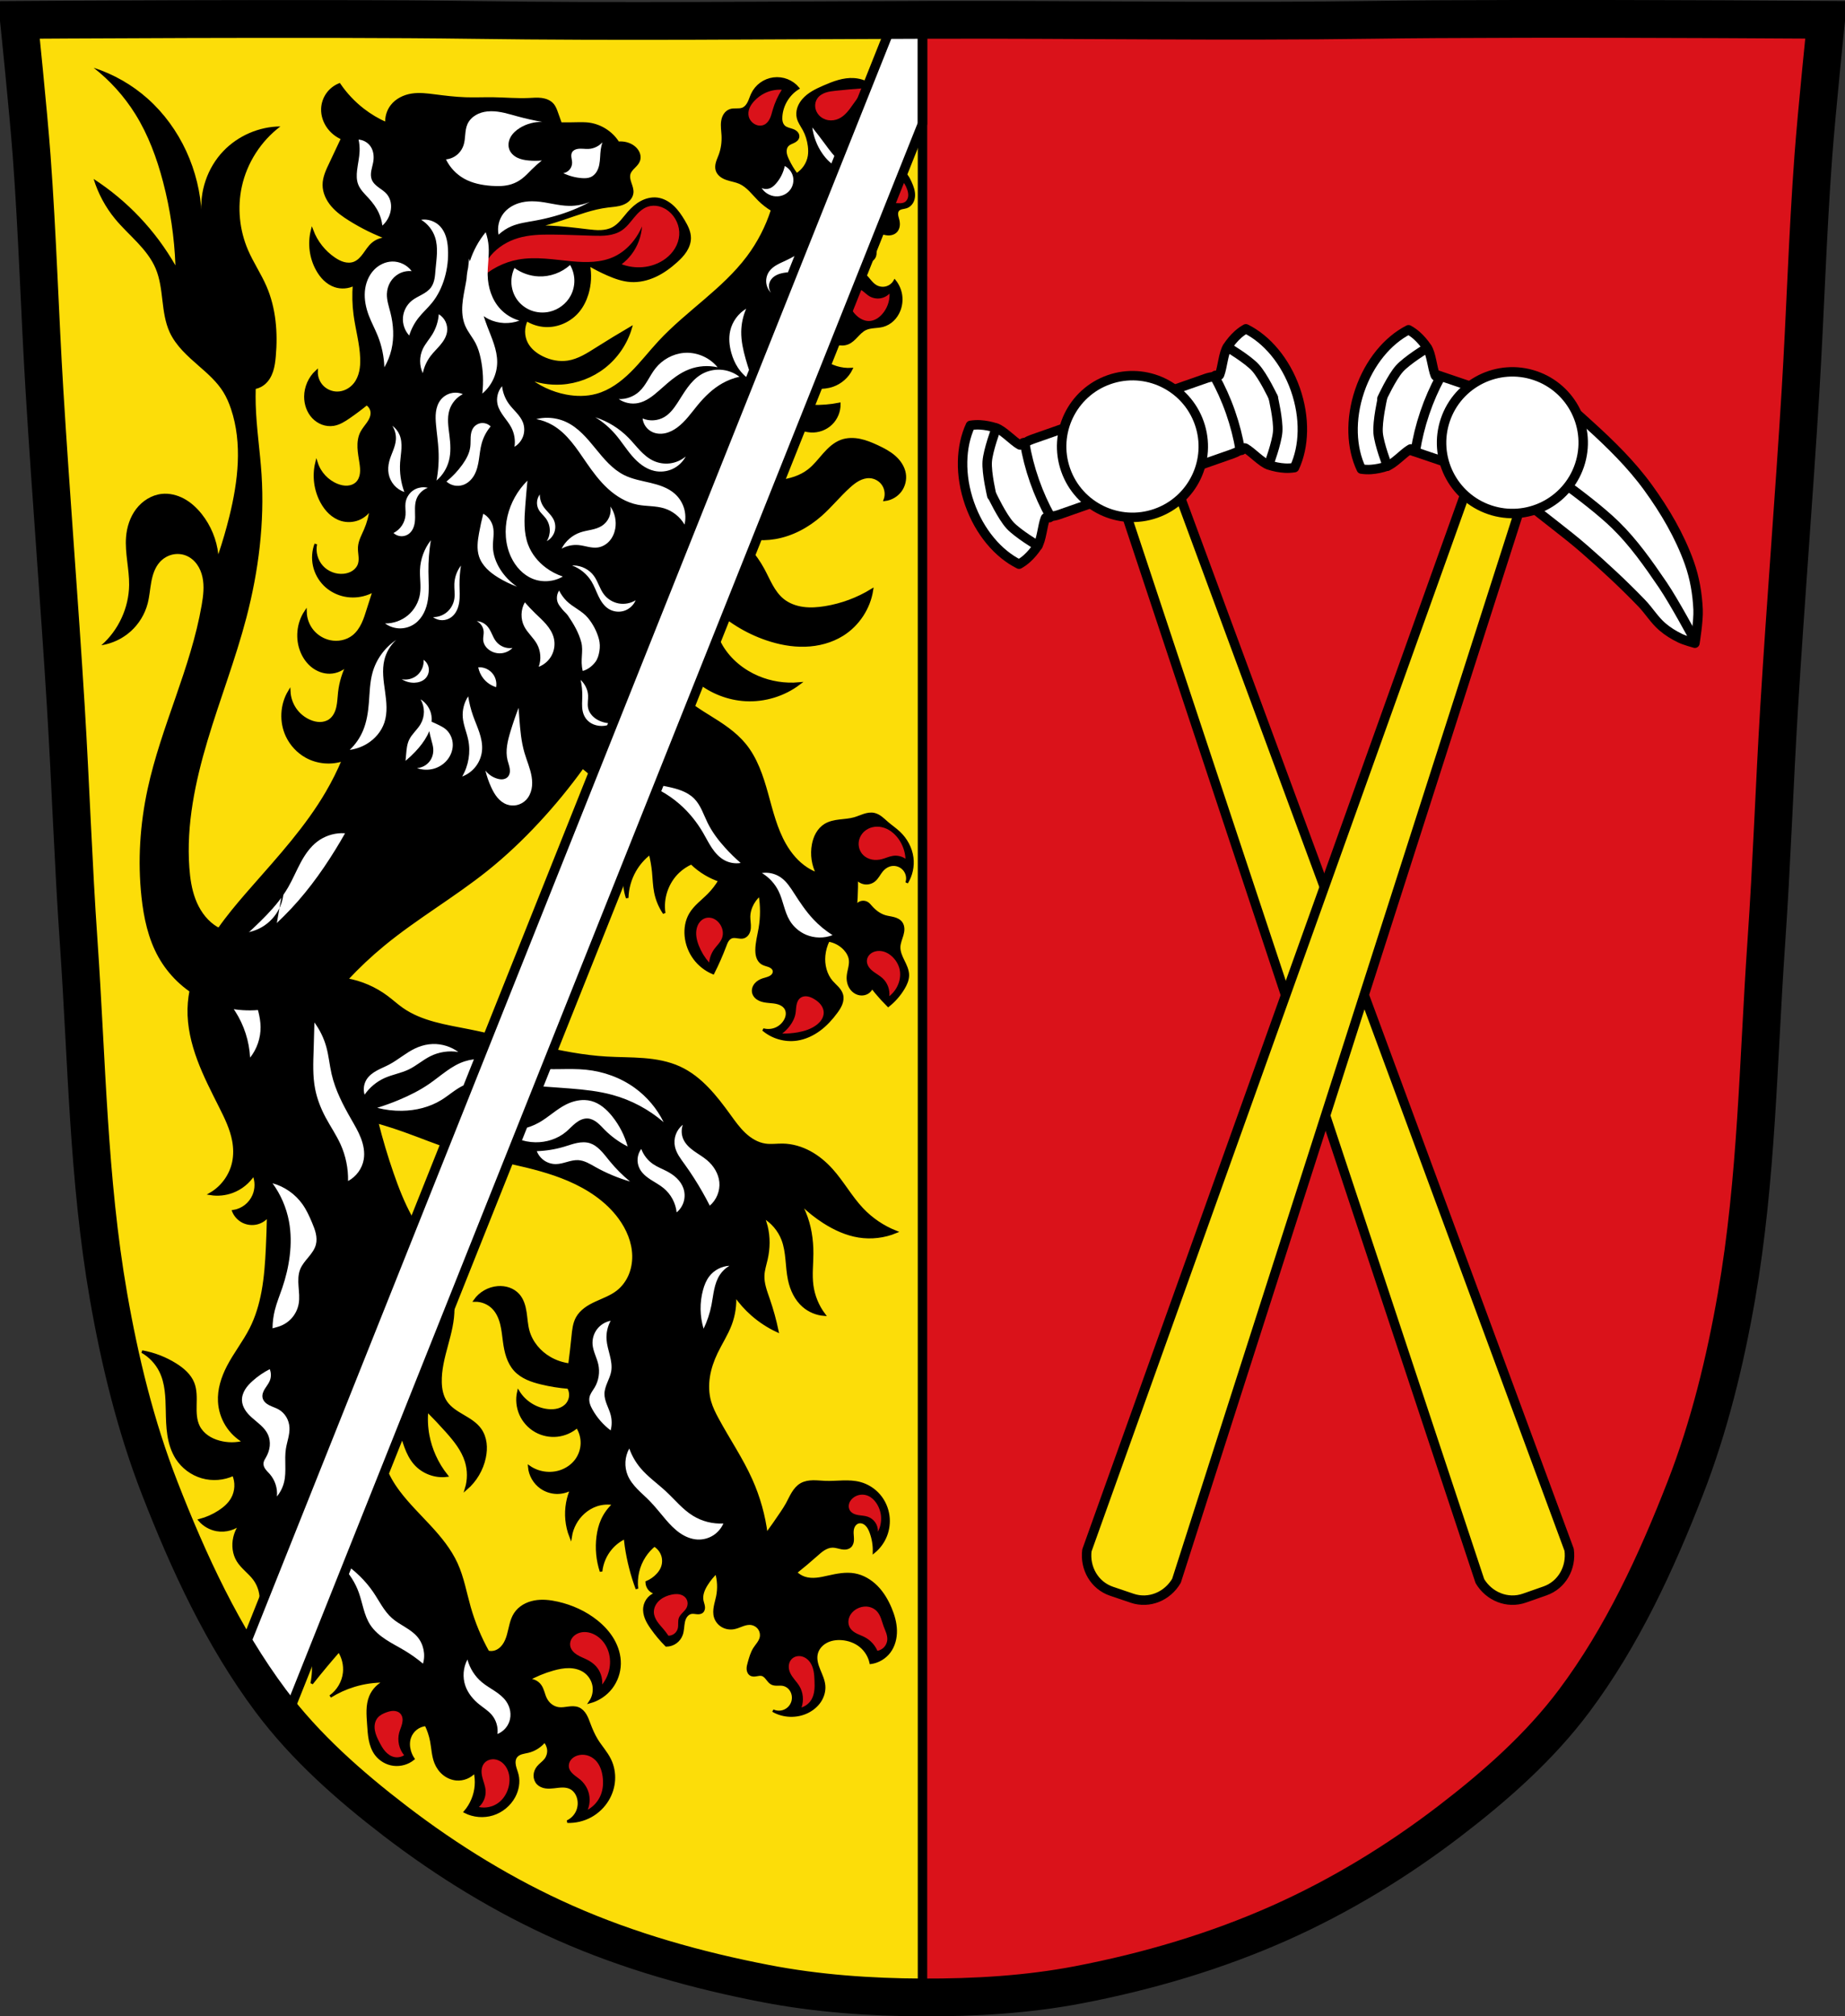 <?xml version="1.0" encoding="UTF-8"?>
<svg xmlns="http://www.w3.org/2000/svg" xmlns:cc="http://creativecommons.org/ns#" xmlns:dc="http://purl.org/dc/elements/1.1/" xmlns:rdf="http://www.w3.org/1999/02/22-rdf-syntax-ns#" xmlns:xlink="http://www.w3.org/1999/xlink" version="1.1" viewBox="0 0 977.12 1067.6">
  <rect x="0" y="0" width="977.12" height="1067.6" fill="#333333" stroke="none"/>
  <path d="m798.39 10.03c-26.17.053-51.02.198-70.798.478-79.11 1.122-156.7-.214-235.05 0-2.653.007-5.305.036-7.958.043-78.35.214-155.94 1.122-235.05 0-79.11-1.122-239.53 0-239.53 0 0 0 4.995 48.18 6.784 72.32 3.067 41.38 4.256 82.87 6.784 124.29 3.405 55.766 7.902 111.49 11.307 167.25 2.529 41.41 3.91 82.9 6.784 124.29 4.346 62.59 5.02 125.75 15.786 187.56 6.02 34.562 14.418 68.979 27.14 101.67 15.355 39.473 33.473 78.71 58.839 112.63 18.288 24.456 41.648 45.04 65.884 63.62 27.747 21.272 57.962 39.816 89.93 53.968 33.818 14.97 69.917 25.08 106.24 32.09 27.334 5.278 55.35 7.255 83.19 7.349 27.662.094 55.55-1.52 82.71-6.741 36.46-7.01 72.54-17.626 106.46-32.746 31.934-14.235 62.23-32.696 89.98-53.968 24.24-18.58 47.595-39.17 65.884-63.62 25.365-33.919 43.484-73.16 58.839-112.63 12.718-32.695 21.12-67.16 27.14-101.72 10.762-61.814 11.44-124.97 15.786-187.56 2.874-41.39 4.256-82.87 6.784-124.29 3.405-55.766 7.902-111.44 11.307-167.21 2.529-41.41 3.717-82.909 6.784-124.29 1.79-24.14 6.784-72.32 6.784-72.32 0 0-90.24-.636-168.73-.478" fill="#da121a"></path>
  <path d="m138.97 10.07c-66.31.055-128.97.469-128.97.469 0 0 4.992 48.2 6.781 72.34 3.067 41.38 4.253 82.87 6.781 124.28 3.405 55.766 7.908 111.48 11.313 167.25 2.529 41.41 3.908 82.89 6.781 124.28 4.346 62.59 5.02 125.75 15.781 187.56 6.02 34.562 14.407 68.992 27.12 101.69 15.355 39.473 33.478 78.71 58.844 112.62 18.288 24.456 41.671 45.05 65.906 63.62 27.747 21.272 57.936 39.816 89.91 53.969 33.818 14.97 69.927 25.08 106.25 32.09 27.303 5.272 55.29 7.245 83.09 7.344v-1047.09c-1.332.009-2.668.028-4 .031-78.35.214-155.93 1.122-235.03 0-29.665-.421-70.775-.502-110.56-.469" fill="#fcdd09"></path>
  <path transform="translate(1076.4 -1.2e-5)" d="m-894.6 402.27c-2.504 5.939-5.392 11.715-8.641 17.281-10.706 18.343-25.158 34.156-39.171 50.116-4.948 5.636-9.859 11.313-14.401 17.281-10.498 13.794-19.207 29.905-19.585 47.236-0.2 9.174 1.957 18.272 5.156 26.873s7.43 16.772 11.549 24.971c2.875 5.723 5.731 11.562 6.912 17.857 0.713 3.799 0.795 7.739 0 11.521-1.457 6.929-5.968 13.159-12.097 16.705 3.854 0.611 7.864 0.21 11.521-1.152 4.624-1.722 8.656-4.992 11.296-9.16 1.526 3.533 1.521 7.697-0.014 11.226-0.94 2.16-2.43 4.077-4.291 5.521s-4.089 2.41-6.415 2.783c0.964 2.343 2.792 4.319 5.053 5.463 2.261 1.143 4.936 1.444 7.395 0.831 2.373-0.591 4.526-2.027 5.985-3.99-0.108 5.763-0.3 11.524-0.576 17.281-0.37 7.716-0.895 15.446-2.304 23.042-1.256 6.77-3.226 13.443-6.337 19.585-3.542 6.995-8.501 13.194-12.097 20.162-2.939 5.696-4.961 12.034-4.608 18.433 0.24 4.356 1.593 8.647 3.897 12.352 2.303 3.705 5.552 6.818 9.352 8.961-4.313 1.169-8.936 1.169-13.249 0-2.252-0.611-4.431-1.542-6.342-2.882-1.91-1.341-3.546-3.102-4.603-5.182-1.773-3.49-1.816-7.576-1.732-11.49 0.084-3.914 0.234-7.96-1.219-11.595-1.682-4.208-5.314-7.332-9.146-9.75-5.432-3.428-11.533-5.79-17.857-6.912 4.2 2.377 7.66 6.04 9.793 10.369 3.124 6.34 3.325 13.671 3.456 20.738 0.081 4.37 0.161 8.757 0.839 13.075 0.679 4.318 1.982 8.594 4.345 12.271 3.066 4.772 7.904 8.376 13.354 9.948 5.45 1.572 11.464 1.098 16.601-1.308 1.775 4.008 1.555 8.843-0.576 12.673-1.6 2.876-4.155 5.115-6.912 6.912-3.182 2.074-6.697 3.636-10.369 4.608 2.312 2.653 5.544 4.488 9.006 5.114 4.772 0.863 9.915-0.651 13.459-3.962-1.964 2.314-3.36 5.106-4.032 8.065-0.926 4.071-0.429 8.523 1.728 12.097 2.273 3.766 6.142 6.296 8.754 9.835 2.183 2.958 3.427 6.599 3.509 10.274 0.082 3.675-0.997 7.368-3.046 10.421 2.921-1.262 5.52-3.261 7.489-5.76 3.044-3.865 4.521-8.929 4.032-13.825 2.149 5.808 4.854 11.41 8.065 16.705 2.546 4.198 5.418 8.221 7.489 12.673 3.565 7.667 4.591 16.489 2.88 24.77 2.453-3.107 4.95-6.179 7.489-9.217 2.271-2.717 4.575-5.405 6.912-8.065 2.228 3.389 3.239 7.559 2.809 11.592-0.532 4.997-3.307 9.712-7.418 12.602 3.949-2.462 8.222-4.404 12.673-5.76 5.4-1.645 11.062-2.426 16.705-2.304-3.599 1.502-6.562 4.466-8.065 8.065-1.915 4.587-1.444 9.766-1.096 14.724 0.193 2.749 0.34 5.512 0.871 8.216 0.532 2.704 1.469 5.372 3.104 7.59 2.207 2.993 5.673 5.026 9.362 5.492s7.551-0.641 10.434-2.991c-0.862-1.297-1.518-2.729-1.938-4.228-0.631-2.251-0.717-4.688 0-6.912 0.599-1.859 1.755-3.536 3.28-4.756s3.414-1.98 5.36-2.156c1.337 2.736 2.308 5.65 2.88 8.641 0.738 3.856 0.829 7.883 2.304 11.521 0.919 2.266 2.373 4.326 4.27 5.869 1.897 1.543 4.24 2.554 6.675 2.772 3.655 0.326 7.428-1.227 9.793-4.032 0.58 2.446 0.775 4.983 0.576 7.489-0.403 5.06-2.451 9.976-5.76 13.825 4.462 2.279 9.82 2.736 14.604 1.248 4.784-1.488 8.937-4.905 11.318-9.313 1.888-3.494 2.664-7.661 1.728-11.521-0.402-1.658-1.106-3.236-1.432-4.911-0.163-0.837-0.229-1.7-0.11-2.545s0.431-1.672 0.966-2.337c0.728-0.903 1.817-1.447 2.928-1.782s2.268-0.486 3.395-0.761c3.386-0.825 6.48-2.799 8.655-5.522 1.236 1.281 1.995 3.013 2.1 4.79s-0.446 3.586-1.524 5.003c-1.152 1.516-2.84 2.549-4.032 4.032-0.987 1.228-1.608 2.767-1.643 4.342-0.035 1.575 0.539 3.175 1.643 4.298 1.049 1.067 2.508 1.66 3.986 1.888 1.478 0.229 2.987 0.119 4.473-0.051 1.486-0.17 2.97-0.401 4.466-0.414 1.496-0.013 3.022 0.204 4.356 0.881 1.004 0.51 1.872 1.271 2.55 2.17 0.678 0.899 1.167 1.933 1.482 3.014 0.707 2.426 0.515 5.104-0.53 7.404-1.046 2.301-2.937 4.206-5.23 5.268 4.233 0.158 8.503-0.838 12.229-2.852 3.726-2.014 6.898-5.041 9.085-8.669 1.915-3.177 3.075-6.814 3.294-10.518s-0.507-7.466-2.142-10.796c-1.833-3.733-4.729-6.83-6.912-10.369-1.671-2.709-2.913-5.66-4.032-8.641-0.599-1.595-1.17-3.216-2.055-4.672-0.885-1.456-2.123-2.759-3.705-3.393-1.619-0.649-3.434-0.545-5.164-0.323-1.73 0.222-3.476 0.552-5.205 0.323-1.487-0.197-2.91-0.812-4.1-1.724s-2.149-2.116-2.812-3.461c-0.554-1.123-0.902-2.334-1.298-3.522-0.396-1.188-0.849-2.376-1.583-3.391-0.769-1.065-1.837-1.911-3.05-2.416-1.212-0.505-2.565-0.668-3.863-0.464 4.35-2.476 9.004-4.415 13.825-5.76 2.781-0.776 5.645-1.358 8.531-1.3 2.886 0.058 5.813 0.79 8.174 2.452 2.477 1.744 4.226 4.49 4.758 7.472 0.532 2.982-0.158 6.164-1.878 8.657 4.379-1.228 8.34-3.901 11.119-7.503 2.778-3.601 4.358-8.111 4.435-12.659 0.074-4.404-1.237-8.775-3.428-12.596-2.191-3.821-5.238-7.109-8.669-9.87-6.008-4.834-13.217-8.091-20.738-9.793-4.019-0.909-8.212-1.383-12.259-0.609-2.024 0.387-3.996 1.087-5.761 2.15s-3.32 2.493-4.445 4.219c-2.179 3.343-2.608 7.486-3.707 11.322-0.549 1.918-1.29 3.809-2.47 5.419-1.179 1.61-2.835 2.927-4.769 3.421-1.128 0.288-2.328 0.288-3.456 0-4.16-7.46-7.453-15.403-9.793-23.618-2.199-7.722-3.578-15.738-6.912-23.042-3.389-7.421-8.666-13.811-14.205-19.801s-11.419-11.699-16.325-18.218c-3.167-4.209-5.936-8.791-7.489-13.825-2.911-9.441-1.154-20.201 4.608-28.226 1.32 2.809 2.475 5.696 3.456 8.641 1.069 3.207 1.932 6.482 3.116 9.648 1.184 3.166 2.712 6.251 4.949 8.785 4.099 4.646 10.556 7.095 16.705 6.337-2.529-3.177-4.663-6.669-6.337-10.369-1.58-3.494-2.75-7.175-3.456-10.945-0.817-4.359-1.011-8.835-0.576-13.249 3.566 3.542 7.025 7.192 10.369 10.945 4.287 4.81 8.486 9.967 10.369 16.129 1.424 4.659 1.424 9.742 0 14.401 4.922-4.242 8.395-10.134 9.722-16.495 0.526-2.524 0.723-5.131 0.389-7.688-0.334-2.556-1.213-5.062-2.707-7.162-2.267-3.187-5.758-5.24-9.132-7.219-3.373-1.979-6.847-4.082-9.035-7.323-2.033-3.012-2.752-6.737-2.852-10.369-0.183-6.677 1.557-13.241 3.301-19.69 1.743-6.448 3.517-12.998 3.401-19.677-0.156-9.005-3.747-17.619-8.231-25.43s-9.904-15.062-14.235-22.958c-4.018-7.326-7.063-15.145-9.793-23.042-3.077-8.903-5.769-17.939-8.065-27.074 4.847 1.386 9.65 2.923 14.401 4.608 9.046 3.208 17.905 6.954 27.074 9.793 19.78 6.124 40.869 7.989 59.909 16.129 10.471 4.476 20.332 10.985 27.074 20.162 4.287 5.834 7.256 12.819 7.396 20.058 0.07 3.619-0.574 7.265-2.009 10.588s-3.671 6.316-6.539 8.525c-3.405 2.623-7.544 4.064-11.444 5.872-1.95 0.904-3.862 1.914-5.582 3.203-1.72 1.289-3.248 2.87-4.288 4.751-1.635 2.956-1.968 6.431-2.304 9.793-0.499 5.001-1.075 9.994-1.728 14.977-3.64-0.446-7.189-1.629-10.369-3.456-5.468-3.142-9.845-8.322-11.521-14.401-0.885-3.21-1.019-6.572-1.524-9.864-0.506-3.291-1.454-6.652-3.66-9.146-1.335-1.509-3.086-2.632-4.987-3.301-1.901-0.668-3.948-0.889-5.957-0.732-4.784 0.375-9.345 2.982-12.097 6.912 3.633-0.089 7.276 1.411 9.793 4.032 2.206 2.298 3.507 5.332 4.277 8.423s1.049 6.279 1.484 9.434c0.371 2.692 0.86 5.38 1.744 7.95 0.884 2.57 2.177 5.027 4.016 7.027 1.77 1.925 4.005 3.382 6.383 4.471s4.902 1.822 7.442 2.442c4.728 1.153 9.549 1.924 14.401 2.304 0.774 1.323 1.141 2.88 1.04 4.409s-0.673 3.024-1.616 4.232c-1.171 1.5-2.882 2.528-4.709 3.062s-3.767 0.596-5.659 0.394c-6.308-0.672-12.221-4.394-15.553-9.793-0.891 3.954-0.473 8.192 1.173 11.896 1.646 3.704 4.511 6.854 8.043 8.842 3.409 1.919 7.421 2.749 11.312 2.34 3.891-0.41 7.642-2.057 10.577-4.644 1.739 2.653 2.638 5.849 2.535 9.02-0.102 3.171-1.205 6.302-3.111 8.838-2.015 2.679-4.896 4.666-8.065 5.76-5.514 1.904-11.913 1.021-16.705-2.304 0.377 4.337 2.763 8.459 6.337 10.945 2.333 1.623 5.139 2.559 7.98 2.66s5.706-0.631 8.149-2.084c-1.062 2.393-1.837 4.913-2.304 7.489-1.08 5.96-0.475 12.215 1.728 17.857 0.758-4.849 3.246-9.41 6.912-12.673 2.007-1.786 4.361-3.192 6.912-4.032 2.956-0.973 6.163-1.174 9.217-0.576-2.703 2.378-4.881 5.348-6.337 8.641-1.209 2.736-1.919 5.674-2.304 8.641-0.802 6.171-0.207 12.519 1.728 18.433 0.475-4.427 2.306-8.699 5.184-12.097 2.051-2.421 4.622-4.399 7.489-5.76 0.16 1.54 0.352 3.076 0.576 4.608 1.123 7.663 3.057 15.208 5.76 22.466-0.741-5.994 0.715-12.235 4.032-17.281 1.425-2.167 3.179-4.116 5.184-5.76 2.008 1.166 3.569 3.083 4.303 5.286 0.734 2.203 0.636 4.673-0.271 6.811-0.544 1.281-1.361 2.433-2.304 3.456-1.601 1.737-3.581 3.123-5.76 4.032 0.036 1.498 0.669 2.973 1.728 4.032s2.534 1.692 4.032 1.728c-1.764 0.392-3.403 1.334-4.629 2.662-1.226 1.328-2.034 3.036-2.284 4.826-0.273 1.959 0.115 3.97 0.85 5.806 0.736 1.837 1.808 3.518 2.943 5.138 2.303 3.288 4.892 6.375 7.727 9.217 1.76-0.015 3.51-0.584 4.942-1.607 1.432-1.023 2.538-2.494 3.123-4.154 0.75-2.128 0.639-4.458 1.113-6.664 0.237-1.103 0.63-2.19 1.304-3.095 0.675-0.904 1.655-1.613 2.767-1.805 0.977-0.169 1.972 0.062 2.959 0.15 0.494 0.044 0.995 0.051 1.481-0.044s0.959-0.3 1.321-0.639c0.369-0.346 0.606-0.818 0.717-1.312 0.111-0.493 0.101-1.008 0.027-1.509-0.148-1.001-0.547-1.948-0.744-2.94-0.299-1.498-0.129-3.064 0.322-4.524 0.45-1.46 1.173-2.822 1.983-4.117 1.451-2.32 3.198-4.455 5.184-6.337 1.215 4.094 1.415 8.486 0.576 12.673-0.365 1.821-0.921 3.6-1.254 5.427-0.333 1.827-0.436 3.74 0.102 5.518 0.6 1.981 2 3.697 3.794 4.731 1.794 1.033 3.959 1.386 5.998 1.03 1.477-0.258 2.865-0.866 4.269-1.393s2.874-0.982 4.372-0.911c1.797 0.085 3.547 0.972 4.652 2.392 1.105 1.419 1.536 3.349 1.108 5.097-0.268 1.095-0.844 2.088-1.489 3.013-0.645 0.924-1.365 1.796-1.967 2.748-1.436 2.268-2.155 4.904-2.88 7.489-0.316 1.128-0.641 2.282-0.558 3.451 0.041 0.584 0.187 1.166 0.472 1.678s0.712 0.952 1.239 1.207c0.438 0.212 0.931 0.293 1.418 0.295 0.487 1e-3 0.971-0.074 1.45-0.16 0.958-0.172 1.952-0.389 2.892-0.135 0.566 0.153 1.078 0.471 1.519 0.857 0.442 0.386 0.818 0.84 1.181 1.301 0.725 0.922 1.44 1.916 2.484 2.45 0.867 0.443 1.872 0.521 2.845 0.514 0.973-7e-3 1.954-0.091 2.915 0.062 1.201 0.192 2.334 0.757 3.234 1.574s1.569 1.88 1.95 3.035c0.46 1.391 0.503 2.916 0.123 4.331-0.38 1.415-1.182 2.713-2.277 3.686-1.095 0.973-2.478 1.617-3.928 1.829-1.45 0.212-2.959-0.01-4.287-0.63 5.531 3.239 12.711 3.464 18.433 0.576 2.576-1.3 4.87-3.206 6.456-5.616 1.585-2.41 2.433-5.335 2.185-8.209-0.249-2.889-1.552-5.563-2.64-8.251-0.544-1.344-1.041-2.714-1.329-4.135-0.288-1.421-0.362-2.901-0.063-4.319 0.291-1.38 0.934-2.679 1.817-3.779 0.882-1.1 2.001-2.004 3.238-2.682 2.474-1.355 5.38-1.786 8.195-1.604 3.764 0.244 7.493 1.59 10.369 4.032 2.606 2.213 4.458 5.3 5.184 8.641 3.849-0.538 7.452-2.658 9.793-5.76 2.425-3.214 3.453-7.34 3.365-11.365-0.087-4.025-1.227-7.966-2.789-11.676-1.76-4.18-4.098-8.166-7.282-11.396-3.184-3.229-7.261-5.673-11.728-6.462-4.585-0.809-9.281 0.135-13.825 1.152-2.091 0.468-4.185 0.953-6.318 1.151s-4.322 0.101-6.355-0.575c-1.735-0.577-3.329-1.573-4.608-2.88 3.731-2.972 7.381-6.046 10.945-9.217 1.249-1.112 2.496-2.242 3.919-3.12 1.423-0.879 3.05-1.5 4.722-1.488 1.594 0.012 3.122 0.591 4.691 0.873 0.784 0.141 1.59 0.209 2.378 0.092 0.788-0.116 1.562-0.426 2.148-0.966 0.445-0.41 0.769-0.942 0.979-1.51s0.308-1.173 0.34-1.777c0.065-1.209-0.13-2.416-0.167-3.626-0.035-1.147 0.077-2.32 0.529-3.375 0.452-1.055 1.275-1.986 2.352-2.385 0.753-0.279 1.594-0.286 2.369-0.074s1.483 0.636 2.077 1.175c1.19 1.079 1.908 2.578 2.466 4.083 1.225 3.305 1.815 6.845 1.728 10.369 2.738-2.265 4.891-5.233 6.193-8.54 1.303-3.307 1.753-6.945 1.295-10.47-0.52-4.009-2.223-7.862-4.862-10.924s-6.208-5.318-10.115-6.358c-5.961-1.586-12.269-0.342-18.433-0.576-2.152-0.082-4.298-0.345-6.451-0.309-2.153 0.036-4.353 0.392-6.222 1.461-1.878 1.073-3.306 2.798-4.437 4.642-1.131 1.844-2.005 3.833-3.051 5.727-0.876 1.586-1.873 3.102-2.88 4.608-2.607 3.897-5.295 7.738-8.065 11.521-1.254-9.927-3.981-19.667-8.065-28.802-5.018-11.226-12.017-21.438-17.857-32.258-1.596-2.957-3.115-5.984-4.032-9.217-1.216-4.287-1.335-8.846-0.644-13.248 0.691-4.402 2.176-8.655 4.1-12.674 2.412-5.038 5.522-9.749 7.489-14.977 1.859-4.943 2.65-10.284 2.304-15.553 2.627 3.821 5.731 7.312 9.217 10.369 3.978 3.487 8.454 6.407 13.249 8.641-1.183-5.658-2.723-11.241-4.608-16.705-1.422-4.122-3.064-8.317-2.88-12.673 0.124-2.94 1.077-5.771 1.728-8.641 1.285-5.668 1.386-11.636 0-17.281-0.435-1.771-1.013-3.507-1.728-5.184 4.703 2.688 8.432 7.039 10.369 12.097 2.58 6.739 1.966 14.253 3.456 21.314 1.102 5.218 3.472 10.316 7.489 13.825 3.032 2.65 6.931 4.291 10.945 4.608-3.399-4.526-5.605-9.94-6.337-15.553-0.721-5.528-0.033-11.131 0-16.705 0.044-7.471-1.119-15.01-4.032-21.89-2.491-5.882-6.249-11.223-10.945-15.553 5.6 8.262 12.901 15.366 21.314 20.738 5.63 3.595 11.836 6.444 18.433 7.489 6.575 1.041 13.432 0.234 19.585-2.304-6.738-2.669-12.88-6.83-17.857-12.097-6.019-6.37-10.266-14.224-16.129-20.738-3.341-3.711-7.215-6.979-11.608-9.351s-9.321-3.831-14.314-3.898c-3.076-0.041-6.172 0.439-9.217 0-4.17-0.602-7.943-2.905-11.013-5.791-3.071-2.885-5.527-6.349-7.996-9.763-7.247-10.02-15.25-20.207-26.498-25.346-5.944-2.716-12.493-3.859-19.008-4.374-6.515-0.515-13.063-0.427-19.587-0.81-24.654-1.45-48.362-9.572-72.581-14.401-12.367-2.466-25.396-4.272-35.715-11.521-2.798-1.966-5.325-4.29-8.065-6.337-6.258-4.675-13.621-7.859-21.314-9.217 6.109-6.571 12.657-12.733 19.585-18.433 17.416-14.327 37.122-25.649 54.724-39.747 9.658-7.735 18.65-16.283 27.074-25.346 8.458-9.1 16.351-18.725 23.618-28.802 4.151 3.095 7.85 6.794 10.945 10.945 3.632 4.871 6.431 10.35 10.369 14.977 3.207 3.768 7.141 6.915 11.521 9.217-3.097 2.74-5.655 6.086-7.489 9.793-3.676 7.432-4.311 16.315-1.728 24.194 0.139-5.034 1.537-10.027 4.032-14.401 2.037-3.57 4.797-6.724 8.065-9.217 0.821 3.215 1.399 6.491 1.728 9.793 0.364 3.653 0.425 7.347 1.152 10.945 0.789 3.906 2.366 7.651 4.608 10.945-1.241-7.926 1.653-16.385 7.489-21.89 2.024-1.909 4.372-3.474 6.912-4.608 2.255 2.209 4.775 4.147 7.489 5.76 2.367 1.408 4.881 2.568 7.489 3.456-1.603 2.72-3.542 5.242-5.76 7.489-3.352 3.396-7.397 6.242-9.793 10.369-1.998 3.442-2.674 7.558-2.304 11.521 0.396 4.238 1.964 8.36 4.486 11.789 2.521 3.429 5.988 6.155 9.915 7.797 2.37-4.681 4.486-9.491 6.337-14.401 0.35-0.93 0.695-1.872 1.231-2.709 0.536-0.837 1.287-1.573 2.225-1.899 1.008-0.35 2.112-0.198 3.166-0.032 1.054 0.166 2.15 0.341 3.171 0.032 0.978-0.296 1.792-1.026 2.314-1.905s0.769-1.9 0.85-2.919c0.161-2.038-0.321-4.077-0.283-6.121 0.033-1.781 0.464-3.542 1.152-5.184 1.019-2.43 2.61-4.618 4.608-6.337 1.002 5.896 1.002 11.961 0 17.857-0.651 3.834-1.726 7.631-1.728 11.521-6.8e-4 1.304 0.124 2.623 0.563 3.851 0.439 1.227 1.217 2.363 2.317 3.062 1.108 0.703 2.446 0.919 3.672 1.387 0.613 0.234 1.208 0.538 1.696 0.976 0.488 0.438 0.864 1.022 0.968 1.67 0.108 0.667-0.082 1.364-0.449 1.931-0.367 0.568-0.901 1.014-1.489 1.349-1.175 0.669-2.54 0.902-3.823 1.328-1.5 0.499-2.936 1.297-3.955 2.505-0.509 0.604-0.908 1.306-1.132 2.064-0.224 0.758-0.27 1.572-0.098 2.343 0.186 0.834 0.622 1.603 1.202 2.231 0.58 0.628 1.3 1.118 2.073 1.482 1.547 0.727 3.278 0.949 4.98 1.107 1.702 0.157 3.429 0.263 5.057 0.784 0.814 0.26 1.599 0.625 2.29 1.129 0.691 0.504 1.285 1.149 1.679 1.908 0.511 0.983 0.668 2.13 0.535 3.23-0.133 1.1-0.545 2.155-1.111 3.107-1.137 1.91-2.916 3.431-4.979 4.257s-4.401 0.951-6.541 0.352c4.845 4.169 11.533 6.111 17.857 5.184 4.3-0.63 8.362-2.516 11.861-5.093 3.5-2.577 6.461-5.83 9.03-9.336 0.982-1.341 1.919-2.736 2.515-4.288 0.596-1.551 0.834-3.284 0.394-4.886-0.391-1.424-1.287-2.658-2.286-3.745s-2.117-2.063-3.08-3.182c-3.218-3.738-4.487-8.914-4.032-13.825 0.259-2.8 1.045-5.55 2.304-8.065 3.285 0.518 6.381 2.169 8.641 4.608 1.484 1.602 2.63 3.592 2.88 5.76 0.167 1.449-0.068 2.913-0.369 4.34-0.302 1.427-0.673 2.846-0.783 4.301-0.105 1.387 0.034 2.798 0.473 4.118s1.183 2.545 2.201 3.494c1.017 0.949 2.31 1.612 3.686 1.819 1.375 0.206 2.828-0.057 4.01-0.79 1.065-0.661 1.893-1.696 2.304-2.88 0.75 0.975 1.518 1.935 2.304 2.88 1.999 2.404 4.115 4.712 6.337 6.912 3.215-2.552 5.962-5.691 8.065-9.217 1.26-2.112 2.311-4.453 2.304-6.912-7e-3 -2.638-1.219-5.103-2.381-7.471s-2.326-4.87-2.227-7.506c0.082-2.188 1.028-4.236 1.624-6.343 0.298-1.053 0.511-2.142 0.479-3.236-0.031-1.094-0.319-2.2-0.951-3.094-0.458-0.649-1.085-1.169-1.775-1.563-0.69-0.394-1.444-0.665-2.212-0.871-1.535-0.411-3.132-0.566-4.654-1.023-2.947-0.885-5.466-2.866-7.489-5.184-0.537-0.616-1.054-1.266-1.728-1.728-0.574-0.393-1.251-0.636-1.945-0.696-0.694-0.06-1.402 0.061-2.036 0.349-0.634 0.288-1.191 0.742-1.602 1.304-0.41 0.562-0.673 1.232-0.754 1.923 0.329-3.832 0.521-7.675 0.576-11.521 0.022-1.536 0.022-3.072 0-4.608 1.046 1.37 2.657 2.295 4.367 2.508 1.71 0.214 3.499-0.286 4.85-1.356 0.861-0.682 1.536-1.57 2.151-2.48 0.615-0.91 1.184-1.855 1.881-2.705 1.062-1.294 2.441-2.359 4.032-2.88 1.275-0.418 2.666-0.475 3.971-0.164 1.305 0.312 2.52 0.991 3.469 1.94 0.949 0.949 1.628 2.164 1.94 3.469 0.312 1.305 0.254 2.696-0.164 3.971 2.426-3.917 3.461-8.678 2.88-13.249-0.641-5.04-3.218-9.761-6.912-13.249-1.985-1.874-4.269-3.401-6.337-5.184-1.061-0.915-2.066-1.898-3.181-2.746-1.115-0.848-2.362-1.566-3.731-1.862-1.754-0.379-3.588-0.044-5.297 0.504-1.709 0.548-3.347 1.305-5.072 1.8-2.57 0.739-5.267 0.88-7.922 1.2s-5.358 0.848-7.631 2.256c-1.773 1.098-3.21 2.696-4.252 4.502-1.042 1.806-1.7 3.817-2.085 5.867-0.985 5.247-0.16 10.817 2.304 15.553-2.019-0.742-3.955-1.71-5.76-2.88-4.836-3.135-8.65-7.676-11.521-12.673-4.771-8.306-7.01-17.775-9.579-27.003s-5.653-18.593-11.734-25.993c-5.146-6.262-12.114-10.717-19.009-14.977-4.455-2.752-8.979-5.506-12.673-9.217-4.105-4.124-7.069-9.372-8.481-15.017-1.411-5.645-1.266-11.671 0.416-17.241 2.426 8.99 7.746 17.175 14.977 23.042 7.151 5.802 16.15 9.313 25.346 9.793 10.029 0.523 20.209-2.593 28.226-8.641-7.432 0.668-15.025-0.531-21.89-3.456-7.77-3.311-14.637-8.902-19.009-16.129-3.945-6.521-5.785-14.292-5.184-21.89 8.1 8.01 18.026 14.164 28.802 17.857 6.585 2.257 13.531 3.607 20.489 3.402 6.958-0.205 13.934-2.013 19.834-5.706 8.241-5.158 14.071-14.009 15.553-23.618-7.552 4.644-16.019 7.794-24.77 9.217-3.872 0.629-7.832 0.923-11.718 0.387-3.886-0.535-7.711-1.937-10.748-4.42-2.493-2.039-4.376-4.729-5.953-7.537s-2.879-5.762-4.415-8.592c-4.19-7.716-10.147-14.467-17.281-19.585 7.372 3.217 15.689 4.231 23.618 2.88 9.004-1.534 17.349-6.049 24.194-12.097 5.293-4.676 9.736-10.244 14.977-14.977 1.538-1.389 3.157-2.714 4.986-3.691s3.889-1.595 5.959-1.493c2.811 0.138 5.519 1.674 7.081 4.016 1.561 2.342 1.938 5.433 0.984 8.081 3.196-0.385 6.206-2.123 8.137-4.698 1.931-2.575 2.757-5.952 2.232-9.127-0.577-3.49-2.699-6.585-5.357-8.919-2.658-2.334-5.838-3.987-9.044-5.482-2.983-1.391-6.045-2.675-9.27-3.334-3.225-0.659-6.645-0.667-9.74 0.454-3.677 1.332-6.62 4.134-9.213 7.062-2.593 2.928-4.983 6.087-8.068 8.491-4.416 3.441-9.993 5.108-15.553 5.76-5.957 0.699-12.04 0.306-17.857-1.152 2.221-2.244 4.161-4.766 5.76-7.489 2.928-4.984 4.761-10.692 8.641-14.977 2.123-2.345 4.926-4.219 8.065-4.608 2.03-0.252 4.083 0.124 6.076 0.589 1.992 0.464 3.979 1.022 6.021 1.139 3.881 0.224 7.83-1.236 10.633-3.93s4.416-6.584 4.344-10.471c-4.735 0.936-9.578 1.323-14.401 1.152-3.329-0.118-6.692-0.512-9.793-1.728-5.507-2.159-9.895-6.986-11.521-12.673 5.144 1.323 10.333 2.476 15.553 3.456 5.539 1.04 11.387 1.863 16.705 0 4.212-1.476 7.804-4.645 9.793-8.641-5.326 0.304-10.743-1.363-14.977-4.608-3.571-2.737-6.305-6.604-7.489-10.945-1.191-4.367-0.774-9.153 1.152-13.249 1.347 5.034 4.447 9.58 8.641 12.673 1.571 1.158 3.31 2.126 5.201 2.609 1.891 0.483 3.947 0.457 5.744-0.305 1.835-0.777 3.275-2.245 4.646-3.691 1.371-1.446 2.772-2.94 4.57-3.798 1.417-0.675 2.999-0.914 4.56-1.073 1.561-0.159 3.141-0.248 4.657-0.655 1.973-0.529 3.791-1.593 5.268-3.005 1.477-1.411 2.616-3.163 3.373-5.06 1.018-2.55 1.348-5.371 0.946-8.087-0.402-2.716-1.536-5.321-3.25-7.466-0.948 1.69-2.595 2.972-4.466 3.477-1.871 0.504-3.939 0.224-5.608-0.76-1.246-0.734-2.243-1.819-3.174-2.925-0.932-1.106-1.826-2.258-2.935-3.185-1.385-1.157-3.085-1.932-4.867-2.217-1.782-0.285-3.639-0.08-5.316 0.588-0.248-1.941 0.482-3.983 1.905-5.327s3.503-1.956 5.427-1.597c0.967 0.18 1.874 0.585 2.807 0.896 0.933 0.311 1.934 0.531 2.896 0.326 0.653-0.139 1.261-0.475 1.742-0.937 0.482-0.463 0.838-1.051 1.048-1.685 0.418-1.269 0.235-2.692-0.346-3.895-0.633-1.311-1.694-2.364-2.447-3.61-0.377-0.623-0.678-1.303-0.783-2.023-0.105-0.72-2e-3 -1.486 0.379-2.106 0.348-0.566 0.911-0.984 1.533-1.217s1.301-0.291 1.963-0.237c1.324 0.109 2.568 0.649 3.836 1.047 1.165 0.366 2.383 0.616 3.602 0.539 1.218-0.077 2.443-0.506 3.323-1.353 0.783-0.754 1.25-1.8 1.42-2.874s0.056-2.178-0.198-3.236c-0.215-0.895-0.53-1.771-0.633-2.686-0.051-0.457-0.049-0.924 0.047-1.374s0.288-0.884 0.586-1.235c0.262-0.308 0.601-0.545 0.965-0.721 0.364-0.176 0.755-0.292 1.149-0.381 0.789-0.179 1.604-0.256 2.366-0.527 1.17-0.416 2.155-1.284 2.805-2.342 0.65-1.058 0.976-2.297 1.037-3.538 0.122-2.481-0.78-4.892-1.805-7.154-0.508-1.122-1.054-2.236-1.772-3.237-0.717-1.002-1.617-1.894-2.709-2.465-1.412-0.738-3.065-0.899-4.654-0.781-1.589 0.118-3.146 0.496-4.714 0.781-2.882 0.523-5.858 0.728-8.737 0.185-2.879-0.543-5.665-1.881-7.606-4.075-1.066-1.205-1.861-2.653-2.277-4.207s-0.449-3.213-0.066-4.776c0.491-2.003 1.644-3.819 1.953-5.858 0.186-1.227 0.056-2.477-0.055-3.713-0.111-1.236-0.203-2.494 0.055-3.708 0.45-2.111 1.909-3.863 3.492-5.33 1.583-1.467 3.349-2.757 4.709-4.434 2.022-2.492 3.025-5.787 2.734-8.982-2.899-2.267-6.483-3.645-10.154-3.905-5.536-0.392-10.925 1.687-16.012 3.905-4.008 1.748-8.098 3.703-10.935 7.03-1.096 1.285-1.984 2.763-2.493 4.373-0.51 1.61-0.632 3.357-0.24 5 0.543 2.274 2.006 4.196 3.124 6.249 1.446 2.654 2.339 5.595 2.734 8.592 0.239 1.813 0.297 3.663 0 5.468-0.66 4.008-3.155 7.676-6.639 9.764-1.828-2.431-3.401-5.054-4.686-7.811-0.588-1.261-1.122-2.576-1.236-3.963-0.057-0.693-6e-3 -1.399 0.193-2.066 0.199-0.667 0.548-1.293 1.043-1.782 0.854-0.845 2.051-1.218 3.131-1.744 0.54-0.263 1.065-0.574 1.493-0.995s0.757-0.962 0.843-1.557c0.059-0.409 3e-3 -0.831-0.142-1.218-0.145-0.387-0.377-0.738-0.66-1.04-0.565-0.603-1.32-0.996-2.095-1.284s-1.581-0.48-2.363-0.748c-0.782-0.268-1.551-0.62-2.161-1.178-0.724-0.663-1.179-1.583-1.403-2.539-0.224-0.956-0.23-1.95-0.159-2.929 0.434-5.987 3.88-11.679 8.982-14.841-1.555-1.853-3.581-3.307-5.834-4.186-2.253-0.879-4.728-1.183-7.127-0.873s-4.716 1.231-6.672 2.654c-1.956 1.423-3.547 3.343-4.58 5.53-0.683 1.444-1.124 2.995-1.835 4.425-0.356 0.715-0.781 1.401-1.316 1.993-0.536 0.593-1.186 1.091-1.925 1.393-1.038 0.423-2.19 0.442-3.311 0.438-1.121-0.004-2.268-0.02-3.328 0.343-1.181 0.404-2.177 1.265-2.861 2.309-0.684 1.044-1.071 2.263-1.251 3.498-0.36 2.47 0.083 4.977 0.207 7.471 0.178 3.573-0.313 7.192-1.562 10.545-0.473 1.27-1.054 2.502-1.426 3.804-0.372 1.303-0.528 2.71-0.136 4.006 0.347 1.149 1.11 2.146 2.044 2.901 0.934 0.754 2.035 1.28 3.168 1.676 2.267 0.793 4.697 1.094 6.895 2.062 2.083 0.918 3.87 2.398 5.478 4.008 1.608 1.611 3.065 3.367 4.676 4.974 2.107 2.102 4.474 3.943 7.03 5.468-2.862 8.973-7.238 17.46-12.888 24.995-13.003 17.34-32.123 29.025-46.865 44.912-5.007 5.397-9.499 11.269-14.734 16.445-5.235 5.176-11.366 9.713-18.462 11.674-5.318 1.47-10.984 1.428-16.403 0.391-7.572-1.449-14.764-4.842-20.699-9.764 5.771 2.431 12.106 3.509 18.356 3.124 8.183-0.504 16.192-3.543 22.652-8.592 6.679-5.22 11.669-12.566 14.06-20.699-6.053 3.537-12.043 7.183-17.965 10.935-4.76 3.015-9.662 6.173-15.231 7.03-4.641 0.714-9.459-0.263-13.669-2.343-3.36-1.661-6.449-4.107-8.201-7.42-2.027-3.832-2.027-8.665 0-12.497 2.922 1.841 6.316 2.927 9.764 3.124 6.642 0.38 13.348-2.673 17.574-7.811 2.159-2.625 3.691-5.733 4.686-8.982 1.543-5.036 1.814-10.457 0.781-15.622 3.256 1.915 6.626 3.637 10.085 5.155 3.882 1.704 7.946 3.165 12.176 3.437 4.48 0.288 8.985-0.785 13.055-2.677 4.071-1.892 7.73-4.583 11.063-7.59 1.823-1.645 3.571-3.406 4.901-5.469 1.33-2.063 2.23-4.46 2.224-6.915-8e-3 -3.244-1.563-6.268-3.228-9.052-1.613-2.694-3.389-5.33-5.682-7.475-2.293-2.145-5.157-3.785-8.273-4.172-2.899-0.361-5.869 0.385-8.441 1.769s-4.774 3.381-6.694 5.582c-1.293 1.481-2.47 3.061-3.782 4.524s-2.78 2.822-4.515 3.746c-1.993 1.061-4.268 1.507-6.525 1.597-2.256 0.09-4.511-0.162-6.754-0.425-6.885-0.807-13.77-1.721-20.699-1.953-2.342-0.078-4.687-0.078-7.03 0 4.862-1.274 9.682-2.708 14.45-4.296 7.837-2.611 15.621-5.662 23.823-6.639 2.639-0.314 5.348-0.421 7.827-1.381 1.239-0.48 2.408-1.177 3.327-2.137 0.919-0.96 1.577-2.193 1.734-3.512 0.205-1.724-0.435-3.421-0.996-5.063-0.281-0.821-0.545-1.653-0.679-2.51s-0.132-1.748 0.112-2.58c0.412-1.4 1.461-2.509 2.489-3.545 1.028-1.036 2.102-2.108 2.588-3.485 0.392-1.111 0.361-2.35 2e-3 -3.471-0.359-1.122-1.033-2.129-1.868-2.959-1.77-1.762-4.238-2.724-6.726-2.942-0.779-0.068-1.564-0.068-2.343 0-3.576-5.774-10.019-9.67-16.793-10.154-2.728-0.195-5.467 0-8.201 0h-5.468c-0.663-1.818-1.314-3.641-1.953-5.468-0.58-1.66-1.178-3.37-2.343-4.686-1.466-1.656-3.678-2.489-5.872-2.769-2.194-0.28-4.416-0.068-6.625 0.035-6.245 0.29-12.495-0.299-18.746-0.391-4.947-0.073-9.896 0.166-14.841 0-5.491-0.184-10.952-0.867-16.403-1.562-4.02-0.512-8.105-1.031-12.107-0.391-4.066 0.651-8.027 2.599-10.545 5.858-2.037 2.636-3.034 6.055-2.734 9.373-4.451-1.944-8.66-4.443-12.497-7.42-4.822-3.741-9.055-8.239-12.497-13.278-2.567 1.04-4.821 2.838-6.404 5.111s-2.491 5.009-2.578 7.777c-0.11 3.478 1.076 6.95 3.124 9.764 1.878 2.58 4.475 4.63 7.42 5.858-2.05 4.442-4.133 8.868-6.249 13.278-1.725 3.596-3.51 7.338-3.515 11.326-5e-3 3.989 1.819 7.821 4.401 10.861s5.888 5.376 9.268 7.494c6.524 4.088 13.473 7.497 20.699 10.154-3.075-0.304-6.258 0.709-8.592 2.734-1.796 1.558-3.053 3.626-4.459 5.543-1.405 1.917-3.079 3.778-5.305 4.611-1.753 0.656-3.718 0.609-5.524 0.116-1.806-0.493-3.47-1.41-5.021-2.459-5.304-3.588-9.457-8.849-11.716-14.841-1.734 6.913-0.735 14.473 2.734 20.699 1.055 1.894 2.335 3.674 3.9 5.174 1.565 1.5 3.421 2.717 5.473 3.417 3.303 1.127 7.063 0.838 10.154-0.781-0.444 5.331-0.312 10.709 0.391 16.012 1.022 7.709 3.248 15.27 3.515 23.042 0.082 2.401-0.025 4.822-0.549 7.167-0.524 2.345-1.476 4.617-2.966 6.502-2.241 2.837-5.758 4.697-9.373 4.686-2.926-9e-3 -5.829-1.246-7.862-3.351-2.033-2.105-3.167-5.05-3.074-7.974-3.651 3.379-5.824 8.304-5.858 13.278-0.028 3.98 1.331 8.024 4.055 10.927 1.362 1.451 3.048 2.604 4.913 3.299 1.865 0.695 3.907 0.926 5.873 0.614 3.017-0.478 5.686-2.172 8.201-3.905 3.217-2.217 6.344-4.562 9.373-7.03 1.516 0.896 2.564 2.543 2.734 4.296 0.1 1.036-0.091 2.086-0.453 3.061-0.362 0.975-0.891 1.881-1.479 2.739-1.175 1.717-2.598 3.278-3.536 5.135-1.225 2.425-1.548 5.219-1.433 7.933s0.646 5.391 1.042 8.079c0.271 1.836 0.479 3.702 0.258 5.545-0.221 1.843-0.906 3.68-2.211 5-1.318 1.333-3.186 2.042-5.057 2.165s-3.745-0.304-5.488-0.994c-5.134-2.031-9.263-6.454-10.935-11.716-1.676 6.92-0.681 14.451 2.734 20.699 1.157 2.117 2.59 4.099 4.356 5.743 1.766 1.644 3.875 2.946 6.189 3.63 2.9 0.857 6.087 0.709 8.895-0.414 2.808-1.123 5.218-3.214 6.727-5.835-0.453 4.032-1.51 7.995-3.124 11.716-1.269 2.925-2.908 5.801-3.124 8.982-0.102 1.502 0.121 3.004 0.257 4.503 0.137 1.499 0.183 3.04-0.257 4.479-0.522 1.703-1.715 3.162-3.195 4.151s-3.234 1.527-5.006 1.708c-4.265 0.434-8.694-1.269-11.57-4.447-2.876-3.179-4.128-7.755-3.271-11.956-1.349 3.628-1.633 7.645-0.808 11.427 0.825 3.782 2.757 7.316 5.494 10.052 2.591 2.59 5.889 4.458 9.431 5.395 3.542 0.937 7.319 0.946 10.877 0.073 2.049-0.503 4.027-1.294 5.858-2.343-1.068 3.246-2.109 6.501-3.124 9.764-0.826 2.656-1.639 5.329-2.835 7.841-1.196 2.512-2.799 4.877-4.976 6.609-3.448 2.745-8.191 3.672-12.497 2.734-3.555-0.775-6.832-2.774-9.147-5.581s-3.655-6.403-3.741-10.041c-4.03 6.145-4.786 14.309-1.953 21.089 1.258 3.01 3.2 5.765 5.776 7.767s5.802 3.218 9.064 3.168c3.724-0.057 7.389-1.817 9.764-4.686-2.49 4.727-4.088 9.922-4.686 15.231-0.303 2.688-0.354 5.417-0.971 8.051-0.308 1.317-0.76 2.608-1.431 3.782-0.671 1.175-1.567 2.232-2.675 3.007-1.506 1.052-3.362 1.546-5.198 1.556-1.837 9e-3 -3.655-0.448-5.346-1.165-3.084-1.307-5.789-3.497-7.71-6.241s-3.053-6.035-3.225-9.38c-4.188 6.983-4.642 16.066-1.172 23.433 2.154 4.573 5.744 8.465 10.154 10.935 5.916 3.314 13.265 3.955 19.666 1.717z" stroke="#000" stroke-width="1.379"></path>
  <path d="m457.92 46.705c-5.122 0.352-10.237 0.8-15.342 1.346-1.797 0.192-3.611 0.399-5.322 0.98s-3.336 1.572-4.367 3.057c-0.915 1.317-1.311 2.974-1.147 4.57 0.165 1.596 0.877 3.121 1.953 4.311 1.276 1.411 3.054 2.347 4.93 2.662s3.841 0.02 5.568-0.777c1.633-0.754 3.039-1.933 4.252-3.26s2.247-2.806 3.283-4.275c2.038-2.889 4.102-5.761 6.191-8.613zm-45.053 0.779c-2.756 0.024-5.505 0.681-7.971 1.912-2.017 1.008-3.841 2.392-5.383 4.037-1.054 1.125-1.987 2.386-2.566 3.814-0.579 1.429-0.788 3.039-0.395 4.529 0.369 1.398 1.259 2.639 2.422 3.498 0.802 0.593 1.74 1.013 2.725 1.17 0.985 0.157 2.017 0.046 2.928-0.361 1.426-0.637 2.458-1.945 3.125-3.357 0.667-1.412 1.019-2.948 1.451-4.449 1.092-3.795 2.728-7.432 4.844-10.766-0.393-0.022-0.786-0.031-1.18-0.027zm60.545 45.607c-0.274-0.015-0.55-9.78e-4 -0.82 0.045-0.541 0.092-1.063 0.318-1.484 0.67-0.399 0.333-0.699 0.773-0.922 1.242-0.223 0.47-0.371 0.971-0.498 1.475-0.255 1.008-0.442 2.06-1.002 2.936-0.471 0.735-1.169 1.288-1.805 1.887-0.318 0.299-0.623 0.615-0.877 0.971-0.254 0.355-0.456 0.753-0.549 1.18-0.101 0.463-0.07 0.95 0.07 1.402 0.14 0.452 0.387 0.87 0.703 1.223 0.632 0.706 1.523 1.143 2.445 1.359 1.844 0.432 3.77 0.031 5.664 0.053 0.825 9e-3 1.65 0.099 2.475 0.072s1.667-0.177 2.369-0.611c0.505-0.312 0.92-0.761 1.217-1.275 0.297-0.514 0.479-1.09 0.561-1.678 0.164-1.176-0.068-2.376-0.432-3.506-0.686-2.132-1.86-4.124-3.498-5.652-0.803-0.749-1.738-1.396-2.803-1.666-0.266-0.067-0.54-0.11-0.814-0.125zm-127.42 15.822c-0.987 0.028-1.968 0.191-2.904 0.504-2.997 1-5.301 3.391-7.312 5.828-2.011 2.437-3.914 5.055-6.549 6.799-2.168 1.435-4.726 2.197-7.303 2.545s-5.19 0.299-7.789 0.229c-7.392-0.201-14.781-0.577-22.176-0.617-5.906-0.032-11.894 0.164-17.555 1.85-5.565 1.657-10.74 4.794-14.477 9.238-3.021 3.593-5.063 8.001-5.852 12.629 5.546-5.391 12.719-9.087 20.328-10.473 9.433-1.718 19.094 0.059 28.643 0.924 7.497 0.679 15.359 0.731 22.176-2.463 4.134-1.937 7.691-5.005 10.473-8.625 1.743-2.268 3.196-4.757 4.312-7.391-0.359 5.326-2.313 10.534-5.545 14.783-1.499 1.971-3.266 3.738-5.236 5.236 3.523 1.317 7.341 1.846 11.09 1.539 4.431-0.363 8.787-1.917 12.318-4.619 1.939-1.483 3.627-3.308 4.871-5.408 1.245-2.1 2.039-4.477 2.213-6.912 0.34-4.767-1.83-9.618-5.543-12.627-1.534-1.244-3.322-2.192-5.242-2.656-0.96-0.232-1.954-0.34-2.941-0.312zm107.43 43.727c-0.39-0.02-0.78 0.012-1.158 0.109-0.747 0.192-1.42 0.634-1.93 1.213s-0.861 1.289-1.055 2.035c-0.388 1.492-0.158 3.084 0.293 4.559 0.826 2.703 2.407 5.185 4.574 6.998 1.738 1.454 3.927 2.487 6.191 2.422 1.298-0.037 2.574-0.436 3.711-1.062 1.137-0.627 2.141-1.479 3.018-2.438 2.711-2.965 4.195-7.02 4.037-11.035-1.365 1.395-3.212 2.311-5.148 2.553-1.937 0.242-3.951-0.191-5.617-1.207-1.332-0.812-2.422-1.966-3.695-2.867-0.637-0.451-1.325-0.84-2.07-1.07-0.373-0.115-0.761-0.188-1.15-0.209zm11.16 285.06c-0.821-2e-3 -1.641 0.083-2.441 0.266-1.601 0.365-3.117 1.115-4.348 2.201-1.757 1.551-2.896 3.8-3.041 6.139-0.145 2.339 0.725 4.735 2.381 6.393 1.249 1.251 2.905 2.064 4.639 2.408 1.734 0.344 3.542 0.231 5.254-0.209 2.001-0.515 3.89-1.47 5.936-1.76 2.287-0.324 4.688 0.236 6.596 1.539-0.211-3.776-1.525-7.485-3.738-10.553-2.141-2.968-5.218-5.374-8.793-6.154-0.802-0.175-1.623-0.267-2.443-0.27zm-89.271 48.16c-0.582-5.3e-4 -1.162 0.081-1.719 0.254-1.196 0.371-2.248 1.147-3.029 2.125-0.782 0.978-1.3 2.152-1.586 3.371-0.703 2.993-0.022 6.151 1.098 9.014 1.288 3.294 3.158 6.36 5.496 9.014 0.249-2.521 1.169-4.972 2.639-7.035 0.705-0.99 1.532-1.887 2.293-2.834 0.761-0.947 1.467-1.96 1.885-3.102 0.42-1.148 0.534-2.402 0.369-3.613-0.165-1.212-0.608-2.381-1.25-3.422-0.816-1.323-1.972-2.453-3.375-3.123-0.877-0.418-1.851-0.648-2.82-0.648zm90.5 17.637c-0.7-0.021-1.4 0.044-2.082 0.205-1.161 0.274-2.267 0.831-3.113 1.672-0.846 0.841-1.419 1.974-1.504 3.164-0.078 1.097 0.256 2.199 0.82 3.143 0.564 0.944 1.35 1.74 2.205 2.432 1.71 1.383 3.719 2.379 5.328 3.879 2.55 2.377 3.894 5.987 3.518 9.453 2.353-1.847 4.139-4.407 5.057-7.254 0.799-2.478 0.939-5.193 0.219-7.695-0.511-1.778-1.444-3.422-2.637-4.836-1.205-1.429-2.695-2.643-4.41-3.387-1.072-0.465-2.235-0.74-3.4-0.775zm-39.152 23.996c-0.972 0.01-1.94 0.266-2.723 0.832-0.61 0.441-1.085 1.051-1.426 1.723-0.34 0.672-0.549 1.404-0.686 2.144-0.273 1.481-0.261 3.004-0.525 4.486-0.431 2.411-1.59 4.65-3.078 6.596-1.137 1.486-2.471 2.82-3.957 3.957 2.797 0.058 5.6-0.164 8.354-0.66 3.53-0.636 7.054-1.765 9.893-3.957 1.038-0.802 1.981-1.747 2.666-2.865 0.685-1.118 1.105-2.419 1.072-3.731-0.038-1.507-0.675-2.961-1.609-4.144-0.934-1.184-2.154-2.116-3.447-2.891-1.105-0.662-2.294-1.224-3.566-1.42-0.318-0.049-0.643-0.074-0.967-0.07zm29.826 263.88c-0.369 7e-3 -0.736 0.04-1.1 0.1-1.456 0.239-2.841 0.905-3.926 1.904-0.861 0.793-1.54 1.806-1.828 2.941-0.288 1.135-0.159 2.393 0.453 3.391 0.454 0.741 1.152 1.312 1.926 1.707 0.774 0.395 1.623 0.622 2.478 0.771 1.652 0.288 3.362 0.301 4.955 0.826 1.649 0.543 3.11 1.637 4.096 3.066s1.49 3.184 1.412 4.918c1.277-2.439 1.855-5.239 1.65-7.984-0.19-2.546-1.049-5.041-2.477-7.158-1.106-1.641-2.586-3.08-4.406-3.856-1.018-0.433-2.129-0.647-3.234-0.627zm-97.85 52.635c-0.998-0.039-2.005 0.093-2.984 0.303-2.19 0.468-4.327 1.335-6.059 2.754-0.987 0.809-1.834 1.795-2.426 2.926-0.591 1.13-0.92 2.407-0.877 3.682 0.06 1.783 0.832 3.476 1.838 4.949 1.006 1.473 2.248 2.766 3.393 4.135 0.883 1.056 1.712 2.161 2.478 3.305 1.126-2e-3 2.248-0.389 3.137-1.08 0.889-0.691 1.539-1.682 1.818-2.773 0.229-0.897 0.211-1.837 0.213-2.764 2e-3 -0.926 0.028-1.871 0.338-2.744 0.386-1.088 1.181-1.976 1.98-2.809 0.8-0.833 1.639-1.662 2.15-2.697 0.41-0.831 0.59-1.777 0.498-2.699-0.092-0.922-0.457-1.818-1.049-2.531-0.853-1.028-2.139-1.637-3.457-1.855-0.329-0.055-0.66-0.087-0.992-0.1zm100.08 6.609c-1.65-0.053-3.312 0.358-4.775 1.127-1.843 0.968-3.407 2.541-4.152 4.484-0.373 0.972-0.536 2.025-0.447 3.062 0.089 1.037 0.435 2.056 1.022 2.916 0.858 1.258 2.178 2.126 3.547 2.795 1.368 0.668 2.815 1.17 4.16 1.885 2.923 1.553 5.295 4.121 6.609 7.158 1.377-0.245 2.665-0.959 3.603-1.996 0.938-1.037 1.521-2.39 1.627-3.785 0.095-1.243-0.178-2.488-0.576-3.67-0.398-1.182-0.922-2.318-1.352-3.488-0.506-1.381-0.881-2.808-1.395-4.186s-1.179-2.725-2.184-3.799c-1.291-1.38-3.105-2.238-4.982-2.453-0.235-0.027-0.469-0.043-0.705-0.051zm-149.19 13.504c-1.111 0.013-2.218 0.214-3.25 0.623-1.33 0.527-2.534 1.413-3.34 2.596-0.806 1.183-1.192 2.668-0.951 4.078 0.171 1.002 0.647 1.938 1.287 2.727 0.64 0.789 1.442 1.438 2.301 1.98 1.718 1.085 3.66 1.757 5.469 2.684 1.678 0.86 3.252 1.95 4.529 3.336 2.401 2.606 3.643 6.243 3.338 9.773 2.219-2.8 3.639-6.225 4.053-9.773 0.397-3.408-0.143-6.94-1.67-10.012-1.399-2.814-3.643-5.232-6.436-6.674-1.315-0.679-2.748-1.142-4.221-1.289-0.368-0.037-0.739-0.053-1.109-0.049zm113.64 12.723c-0.484 4.5e-4 -0.967 0.058-1.436 0.178-0.937 0.24-1.812 0.731-2.482 1.428-0.883 0.917-1.386 2.169-1.494 3.438s0.161 2.552 0.668 3.721c1.158 2.669 3.462 4.662 4.955 7.158 2.005 3.353 2.421 7.612 1.102 11.289 2.165-0.685 4.061-2.184 5.231-4.131 0.899-1.497 1.366-3.221 1.57-4.955 0.204-1.734 0.154-3.486 0.082-5.231-0.067-1.624-0.156-3.253-0.461-4.85-0.305-1.596-0.836-3.169-1.73-4.525-1.065-1.615-2.684-2.907-4.566-3.352-0.471-0.111-0.954-0.168-1.438-0.168zm-214.7 29.027c-1.361-0.028-2.698 0.352-3.975 0.824-1.695 0.626-3.385 1.461-4.527 2.861-0.722 0.885-1.192 1.963-1.418 3.082-0.226 1.119-0.211 2.278-0.033 3.406 0.356 2.256 1.356 4.354 2.404 6.383 0.881 1.704 1.816 3.402 3.084 4.842 1.268 1.439 2.907 2.618 4.781 3.025 1.782 0.388 3.713 0.037 5.244-0.953-2.699-3.252-3.706-7.836-2.621-11.92 0.451-1.697 1.235-3.296 1.607-5.012 0.186-0.858 0.266-1.748 0.143-2.617-0.123-0.869-0.459-1.719-1.035-2.381-0.447-0.513-1.028-0.904-1.66-1.156s-1.314-0.371-1.994-0.385zm99.688 23.213c-0.883 0.035-1.762 0.2-2.596 0.496-1.248 0.443-2.406 1.192-3.217 2.24-0.81 1.048-1.248 2.406-1.072 3.719 0.102 0.76 0.402 1.484 0.816 2.129s0.939 1.213 1.51 1.725c1.141 1.024 2.462 1.831 3.633 2.82 1.615 1.365 2.935 3.082 3.812 5.006 1.559 3.42 1.649 7.481 0.24 10.965 3.116-1.723 5.604-4.556 6.912-7.867 1.216-3.078 1.415-6.494 0.953-9.771-0.445-3.155-1.557-6.333-3.814-8.582-1.253-1.248-2.834-2.172-4.549-2.606-0.857-0.217-1.746-0.309-2.629-0.273zm-47.234 2.385c-0.781 0.027-1.558 0.19-2.277 0.494-0.959 0.405-1.813 1.063-2.424 1.906-0.75 1.036-1.112 2.318-1.18 3.596-0.067 1.277 0.146 2.556 0.465 3.795 0.572 2.225 1.486 4.384 1.668 6.674 0.261 3.279-1.106 6.647-3.576 8.818 3.514 0.764 7.338-0.036 10.25-2.144 2.75-1.991 4.631-5.055 5.482-8.342 0.772-2.979 0.719-6.222-0.477-9.059-0.623-1.479-1.557-2.84-2.787-3.871-1.23-1.031-2.763-1.721-4.363-1.85-0.259-0.021-0.521-0.027-0.781-0.018z" fill="#da121a"></path>
  <g fill="#fff">
    <path d="m260.1 58.896c-0.676 0.004-1.353 0.041-2.031 0.113-2.163 0.232-4.302 0.848-6.168 1.967-1.865 1.119-3.447 2.759-4.336 4.744-0.77 1.722-1.001 3.629-1.172 5.508-0.171 1.878-0.293 3.782-0.869 5.578-0.567 1.766-1.573 3.392-2.918 4.668-1.736 1.648-4.034 2.693-6.418 2.918 2.072 4.276 5.481 7.891 9.627 10.211 4.337 2.426 9.342 3.412 14.297 3.793 3.623 0.279 7.336 0.243 10.793-0.875 1.996-0.646 3.877-1.646 5.545-2.918 1.916-1.461 3.539-3.262 5.25-4.959 1.664-1.65 3.418-3.211 5.252-4.67-2.327 0.219-4.675 0.219-7.002 0-2.06-0.194-4.135-0.568-5.992-1.48-1.857-0.912-3.491-2.416-4.219-4.354-0.402-1.071-0.515-2.243-0.377-3.379 0.138-1.136 0.523-2.234 1.082-3.232 1.117-1.997 2.895-3.559 4.838-4.768 3.557-2.212 7.777-3.344 11.963-3.209-4.42-0.76-8.803-1.735-13.129-2.918-4.604-1.26-9.284-2.77-14.016-2.738zm170.1 8.574c0.648 4.897 2.462 9.636 5.25 13.713 2.165 3.165 4.979 5.978 8.461 7.584 2.361 1.089 4.989 1.595 7.586 1.459-4.085-2.361-7.755-5.435-10.795-9.043-1.341-1.592-2.559-3.285-3.793-4.961-2.18-2.961-4.416-5.878-6.709-8.752zm-240.29 6.438c0.432 2.021 0.612 4.096 0.535 6.162-0.128 3.422-0.956 6.779-1.34 10.182-0.274 2.425-0.311 4.944 0.535 7.232 1.092 2.953 3.506 5.176 5.627 7.502 2.128 2.334 4.044 4.898 5.359 7.769 0.97 2.116 1.605 4.385 1.875 6.697 2.123-1.897 3.641-4.459 4.285-7.232 0.374-1.609 0.458-3.295 0.162-4.92-0.296-1.625-0.98-3.188-2.037-4.457-1.207-1.448-2.839-2.461-4.357-3.578-1.519-1.117-3.001-2.433-3.68-4.191-0.574-1.486-0.513-3.145-0.232-4.713 0.28-1.568 0.771-3.094 1.037-4.664 0.464-2.742 0.188-5.713-1.34-8.037-1.413-2.149-3.864-3.58-6.43-3.752zm129.13 1.44c-1.845 2.063-4.531 3.353-7.295 3.502-1.946 0.105-3.913-0.328-5.834 0-0.578 0.099-1.148 0.266-1.66 0.551-0.512 0.285-0.966 0.691-1.258 1.199-0.234 0.408-0.361 0.872-0.408 1.34-0.048 0.468-0.018 0.942 0.041 1.408 0.119 0.933 0.361 1.854 0.367 2.795 8e-3 1.314-0.466 2.626-1.312 3.631s-2.059 1.696-3.356 1.912c3.1 1.495 6.487 2.393 9.92 2.627 1.581 0.108 3.223 0.065 4.668-0.584 1.24-0.557 2.264-1.54 2.994-2.688 0.73-1.147 1.181-2.454 1.457-3.785 0.553-2.663 0.427-5.421 0.801-8.115 0.179-1.287 0.472-2.558 0.875-3.793zm96.57 12.545c-0.711 3.446-2.337 6.699-4.668 9.336-0.831 0.94-1.774 1.819-2.918 2.334-1.462 0.658-3.206 0.658-4.668 0 1.575 2.483 4.361 4.155 7.293 4.377 1.495 0.113 3.02-0.136 4.393-0.738 1.373-0.602 2.592-1.56 3.486-2.764 1.456-1.96 1.998-4.569 1.445-6.947s-2.192-4.482-4.363-5.598zm-133.97 18.67c-2.409 0.019-4.812 0.339-7.098 1.084-3.048 0.994-5.881 2.778-7.854 5.305-2.458 3.149-3.447 7.398-2.631 11.309 1.987-1.883 4.316-3.405 6.838-4.471 3.829-1.617 8.007-2.159 12.098-2.893 7.005-1.256 13.915-3.121 20.514-5.787 3.056-1.235 6.042-2.639 8.941-4.207-3.491 1.432-7.272 2.152-11.045 2.103-5.845-0.075-11.526-1.963-17.357-2.367-0.799-0.055-1.603-0.083-2.406-0.076zm-57.242 9.689c-0.456 0.011-0.913 0.049-1.365 0.117 3.439 2.068 6.101 5.396 7.363 9.205 0.904 2.726 1.101 5.641 1 8.512-0.101 2.87-0.491 5.721-0.736 8.582-0.141 1.642-0.234 3.294-0.547 4.912-0.313 1.618-0.857 3.219-1.82 4.557-1.224 1.699-3.04 2.869-4.877 3.875-1.837 1.006-3.755 1.902-5.379 3.225-2.672 2.176-4.391 5.485-4.637 8.922s0.985 6.955 3.32 9.488c1.068-3.426 2.772-6.654 4.998-9.469 2.195-2.776 4.875-5.136 7.1-7.889 3.05-3.775 5.189-8.236 6.576-12.887 1.521-5.101 2.159-10.466 1.84-15.779-0.128-2.134-0.413-4.271-1.061-6.309-0.647-2.038-1.669-3.98-3.147-5.525-2.212-2.314-5.434-3.612-8.629-3.537zm32.824 6.693c-3.728 4.544-6.585 9.8-8.375 15.398-0.137-0.478-0.271-0.958-0.412-1.436-0.137 1.62-0.313 3.236-0.508 4.85-0.435 1.917-0.724 3.868-0.824 5.82-0.134 0.821-0.269 1.641-0.418 2.459-0.683 3.743-1.522 7.47-1.807 11.264-0.285 3.794 0.01 7.707 1.516 11.201 1.434 3.327 3.888 6.113 5.543 9.336 1.268 2.47 2.048 5.162 2.625 7.877 1.301 6.122 1.598 12.455 0.875 18.672 4.881-4.036 7.848-10.295 7.879-16.629 0.032-6.602-2.904-12.795-5.252-18.965-0.679-1.784-1.299-3.589-1.891-5.404 0.838 0.585 1.707 1.126 2.625 1.578 5.021 2.471 11.071 2.764 16.307 0.789-3.916-1.098-7.513-3.31-10.258-6.311-4.381-4.79-6.444-11.393-6.574-17.883-0.1-5.003 0.866-10 0.525-14.992-0.177-2.598-0.708-5.17-1.576-7.625zm177.06 2.584c-5.393 5.14-11.629 9.396-18.381 12.545-1.546 0.721-3.122 1.388-4.598 2.244-1.476 0.856-2.861 1.918-3.863 3.299-1.215 1.675-1.813 3.789-1.654 5.852s1.072 4.058 2.529 5.527c-0.642-0.928-1.017-2.04-1.068-3.168-0.051-1.128 0.222-2.267 0.777-3.25 0.566-1.001 1.414-1.829 2.381-2.451 0.967-0.623 2.051-1.047 3.162-1.342 3.997-1.062 8.32-0.475 12.254-1.75 3.444-1.117 6.391-3.687 7.967-6.947 1.576-3.26 1.759-7.166 0.494-10.559zm-226.7 12.947c-3.52 0.115-6.913 1.769-9.377 4.285-2.992 3.055-4.625 7.286-4.971 11.549-0.346 4.262 0.527 8.559 2.023 12.564 1.4 3.747 3.337 7.271 4.822 10.984 2.112 5.279 3.296 10.927 3.482 16.609 1.711-2.914 2.982-6.087 3.752-9.377 1.501-6.411 1.082-13.174-0.537-19.557-0.83-3.272-1.98-6.538-1.875-9.912 0.068-2.18 0.675-4.346 1.785-6.223 1.11-1.877 2.725-3.459 4.644-4.494 2.034-1.097 4.4-1.57 6.699-1.34-2.379-3.254-6.42-5.222-10.449-5.09zm94.342 1.826c-4.462 4.054-10.544 6.272-16.568 6.047-4.611-0.173-9.16-1.751-12.887-4.471-0.864 1.814-1.401 3.785-1.578 5.787-0.324 3.669 0.598 7.448 2.631 10.52 1.851 2.796 4.6 4.98 7.731 6.182 3.13 1.202 6.624 1.422 9.889 0.656 4.644-1.089 8.782-4.218 11.047-8.416 1.349-2.499 2.044-5.348 1.998-8.188-0.046-2.84-0.833-5.663-2.262-8.117zm93.258 23.154c-4.239 2.534-7.37 6.853-8.461 11.67-0.869 3.838-0.475 7.88 0.584 11.67 0.776 2.779 1.913 5.469 3.502 7.877 2.066 3.132 4.892 5.757 8.168 7.586-1.554-4.017-2.917-8.108-4.084-12.254-1.313-4.664-2.384-9.45-2.334-14.295 0.043-4.205 0.941-8.4 2.625-12.254zm-162.8 2.918c-0.283 3.809-1.495 7.545-3.502 10.795-1.589 2.574-3.668 4.851-4.959 7.586-1.887 3.998-1.887 8.838 0 12.836 0.669-3.268 2.075-6.381 4.084-9.043 1.582-2.097 3.518-3.901 5.205-5.914 1.687-2.014 3.156-4.326 3.547-6.924 0.271-1.801-2e-3 -3.681-0.775-5.33-0.773-1.649-2.042-3.062-3.6-4.006zm131.03 20.408c-0.421 9e-3 -0.842 0.032-1.262 0.068-5.827 0.499-11.354 3.572-14.99 8.152-3.139 3.955-4.946 8.96-8.68 12.359-2.902 2.642-6.859 4.091-10.781 3.945 2.949 2.042 6.742 2.819 10.256 2.103 4.248-0.865 7.786-3.715 11.045-6.574 2.997-2.63 5.928-5.356 9.205-7.627 2.133-1.478 4.412-2.76 6.838-3.682 4.75-1.805 10.035-2.176 14.99-1.053-3.972-4.921-10.307-7.824-16.621-7.693zm16.736 8.945c-3.185 0.083-6.347 1.016-9.057 2.693-2.779 1.72-5.042 4.165-6.982 6.795-1.94 2.629-3.587 5.461-5.377 8.195-1.851 2.827-3.938 5.628-6.838 7.363-3.443 2.061-7.881 2.364-11.572 0.789 0.169 1.5 0.721 2.957 1.59 4.191 0.869 1.234 2.051 2.245 3.406 2.91 2.144 1.053 4.663 1.214 6.998 0.707s4.498-1.65 6.416-3.074c4.298-3.19 7.372-7.707 10.781-11.834 3.74-4.527 8.024-8.707 13.15-11.572 2.795-1.562 5.817-2.717 8.941-3.418-2.885-2.223-6.455-3.542-10.092-3.728-0.455-0.023-0.91-0.029-1.365-0.018zm-114.25 8.742c-2.279 2.615-3.19 6.361-2.367 9.73 0.572 2.342 1.902 4.425 3.32 6.375 1.418 1.95 2.957 3.834 4.043 5.986 1.544 3.06 2.104 6.606 1.578 9.992 2.122-1.264 3.776-3.293 4.586-5.627 0.81-2.333 0.768-4.951-0.115-7.258-0.731-1.909-1.997-3.565-3.348-5.1-1.351-1.534-2.807-2.982-4.016-4.631-2.025-2.763-3.308-6.064-3.682-9.469zm-24.791 3.439c-0.823 0.011-1.644 0.122-2.439 0.334-2.121 0.566-4.045 1.848-5.381 3.59-1.388 1.81-2.124 4.057-2.414 6.32-0.29 2.263-0.155 4.558 0.049 6.83 0.402 4.475 1.079 8.925 1.314 13.412 0.281 5.364-0.073 10.762-1.053 16.043 3.19-2.731 5.517-6.455 6.574-10.52 1.133-4.354 0.82-8.947 0.264-13.412-0.557-4.474-1.338-9.109 0-13.414 1.119-3.6 3.741-6.705 7.102-8.414-1.266-0.528-2.644-0.788-4.016-0.77zm74.191 13.031c3.942 2.414 7.508 5.44 10.531 8.935 3.17 3.665 5.731 7.823 8.895 11.492s7.119 6.928 11.85 7.975c3.195 0.707 6.617 0.34 9.588-1.031 2.971-1.371 5.471-3.737 7.006-6.627-2.338 1.974-5.252 3.259-8.287 3.652s-6.181-0.105-8.945-1.418c-2.704-1.284-4.997-3.3-7.059-5.471-2.062-2.171-3.929-4.519-6.025-6.656-4.864-4.958-10.943-8.717-17.553-10.852zm-25.199 0.27c-2.044-0.032-4.092 0.195-6.076 0.688 3.025 0.568 5.952 1.652 8.617 3.191 7.766 4.486 12.781 12.403 17.871 19.787 3.412 4.95 7.018 9.82 11.453 13.879 4.435 4.059 9.776 7.295 15.674 8.461 4.642 0.917 9.513 0.542 14.041 1.914 4.526 1.372 8.49 4.519 10.852 8.617 0.684-2.904 0.571-5.991-0.322-8.838-0.893-2.847-2.565-5.447-4.785-7.439-3.576-3.21-8.338-4.723-13.014-5.832-4.675-1.109-9.49-1.923-13.793-4.061-6.256-3.108-10.843-8.704-15.258-14.117-4.415-5.413-9.067-10.975-15.379-13.967-3.079-1.459-6.475-2.23-9.881-2.283zm-34.379 2.766c-0.22-6e-3 -0.441-0.001-0.66 0.018-1.753 0.15-3.418 1.12-4.416 2.568-0.97 1.408-1.292 3.162-1.385 4.869-0.093 1.707 0.017 3.426-0.193 5.123-0.43 3.464-2.174 6.632-4.207 9.469-2.392 3.336-5.231 6.352-8.416 8.941 1.153 1.033 2.579 1.759 4.094 2.08 1.514 0.321 3.113 0.238 4.586-0.238 2.602-0.842 4.71-2.874 6.049-5.26 1.417-2.525 2.037-5.414 2.469-8.277 0.432-2.863 0.695-5.766 1.475-8.555 0.915-3.273 2.542-6.345 4.734-8.941-1.076-1.101-2.592-1.752-4.129-1.797zm-47.969 1.434c1.403 2.156 2.085 4.773 1.914 7.34-0.133 2.004-0.766 3.939-1.482 5.816-0.716 1.877-1.522 3.728-2.027 5.672-0.567 2.183-0.745 4.487-0.32 6.701 0.417 2.172 1.417 4.231 2.865 5.902 1.448 1.671 3.343 2.951 5.434 3.672-1.827-4.98-2.594-10.345-2.234-15.637 0.168-2.469 0.576-4.919 0.697-7.391 0.122-2.472-0.058-5.008-1.018-7.289-0.802-1.908-2.143-3.586-3.828-4.787zm71.58 29.078c-5.173 5.1-8.873 11.677-10.545 18.746-1.718 7.261-1.257 15.135 1.951 21.871 2.349 4.932 6.269 9.261 11.326 11.326 5.134 2.096 11.239 1.649 16.014-1.172-3.22-1.066-6.268-2.657-8.984-4.688-4.143-3.097-7.531-7.272-9.373-12.105-2.438-6.398-2.071-13.48-1.561-20.309 0.341-4.56 0.732-9.118 1.172-13.67zm-54.738 3.51c-2.009-0.07-4.042 0.493-5.709 1.619-2.223 1.502-3.76 3.981-4.113 6.641-0.28 2.111 0.152 4.258 0 6.383-0.143 2.001-0.813 3.962-1.926 5.631-1.113 1.669-2.665 3.042-4.457 3.943 1.103 1.029 2.583 1.645 4.09 1.703 1.507 0.058 3.03-0.442 4.209-1.383 1.247-0.996 2.082-2.441 2.549-3.967s0.589-3.137 0.598-4.732c0.017-3.191-0.392-6.488 0.684-9.492 0.996-2.78 3.282-5.067 6.062-6.062-0.65-0.166-1.317-0.26-1.986-0.283zm61.291 3.805c-0.869 1.15-1.391 2.559-1.484 3.998-0.093 1.439 0.245 2.902 0.959 4.154 0.958 1.68 2.527 2.919 3.682 4.471 1.279 1.719 2.03 3.828 2.123 5.969 0.093 2.141-0.47 4.305-1.596 6.129 1.921-1.043 3.417-2.841 4.094-4.92 0.677-2.078 0.526-4.415-0.412-6.389-0.646-1.358-1.632-2.521-2.643-3.635-1.011-1.113-2.065-2.202-2.881-3.465-1.206-1.867-1.855-4.09-1.842-6.312zm37.393 6.371c0.33 1.939 0.081 3.972-0.707 5.773-0.788 1.802-2.114 3.364-3.762 4.438-1.686 1.098-3.657 1.672-5.621 2.107-1.964 0.436-3.963 0.752-5.867 1.404-4.242 1.453-7.871 4.613-9.893 8.615 2.697-1.512 5.855-2.188 8.936-1.914 1.716 0.153 3.391 0.589 5.08 0.93s3.427 0.586 5.133 0.348c2.389-0.334 4.599-1.629 6.201-3.432 1.602-1.803 2.613-4.091 3.053-6.463 0.753-4.065-0.187-8.416-2.553-11.807zm-67.338 3.83c-0.864 3.377-1.608 6.782-2.232 10.211-0.752 4.126-1.316 8.465 0 12.447 0.808 2.446 2.297 4.631 4.1 6.471 1.803 1.84 3.916 3.35 6.111 4.697 3.128 1.919 6.449 3.525 9.895 4.787-3.578-2.42-6.642-5.593-8.936-9.254-2.223-3.549-3.733-7.622-3.83-11.809-0.042-1.815 0.18-3.624 0.301-5.436s0.138-3.653-0.301-5.414c-0.699-2.802-2.592-5.284-5.107-6.701zm-27.764 14.041c-3.474 4.448-5.512 9.998-5.744 15.637-0.175 4.258 0.648 8.554 0 12.766-0.67 4.355-2.962 8.442-6.328 11.285-3.366 2.843-7.776 4.42-12.182 4.354 2.291 1.691 5.131 2.623 7.979 2.623 2.847 0 5.687-0.932 7.979-2.623 1.981-1.461 3.535-3.459 4.637-5.66s1.761-4.605 2.127-7.039c0.732-4.868 0.305-9.823 0.256-14.746-0.056-5.555 0.373-11.115 1.277-16.596zm75.639 13.348c-0.278-3e-3 -0.556 0.003-0.834 0.018 4.231 1.552 7.907 4.57 10.256 8.416 1.496 2.451 2.451 5.187 3.689 7.777 1.239 2.59 2.844 5.121 5.252 6.686 2.413 1.567 5.53 2.002 8.279 1.152 2.749-0.85 5.078-2.967 6.186-5.623-2.665 1.642-5.949 2.253-9.025 1.676-3.077-0.577-5.918-2.334-7.807-4.83-2.229-2.946-3.094-6.737-5.26-9.73-2.449-3.385-6.564-5.489-10.736-5.541zm-59.68 0.051c-2.123 2.758-3.37 6.199-3.512 9.695-0.107 2.64 0.396 5.303 0 7.914-0.41 2.7-1.81 5.233-3.867 6.996-2.057 1.763-4.754 2.74-7.447 2.699 1.401 1.048 3.136 1.627 4.877 1.627s3.476-0.579 4.877-1.627c1.211-0.906 2.161-2.145 2.834-3.51 0.673-1.365 1.077-2.854 1.301-4.363 0.448-3.018 0.188-6.091 0.158-9.143-0.034-3.444 0.226-6.891 0.779-10.289zm51.99 13.236c-1.222 1.804-1.522 4.201-0.781 6.25 0.508 1.405 1.554 2.534 2.465 3.705 0.916 1.179 2.16 2.091 3.002 3.324 2.955 4.327 5.697 8.993 7.031 14.061 1.294 4.916-0.687 9.28 0.779 15.23 2.671-0.718 4.984-2.543 6.641-4.688 1.271-1.646 1.861-3.788 2.193-5.842 0.334-2.063 0.291-4.245-0.242-6.266-1.084-4.109-3.156-8.043-5.857-11.324-3.063-3.72-7.917-5.567-11.326-8.982-1.589-1.592-2.913-3.449-3.904-5.469zm-18.164 6.236c-2.213 3.846-2.338 8.814-0.32 12.766 1.736 3.399 4.846 5.92 6.703 9.254 2.035 3.654 2.393 8.199 0.957 12.127 2.947-1.114 5.457-3.342 6.912-6.137s1.843-6.128 1.066-9.182c-0.684-2.687-2.217-5.092-4.019-7.199s-3.884-3.953-5.873-5.885c-1.89-1.835-3.701-3.752-5.426-5.744zm-25.475 9.949c1.072 0.539 1.994 1.372 2.639 2.385s1.008 2.201 1.043 3.4c0.04 1.407-0.363 2.803-0.264 4.207 0.075 1.053 0.436 2.079 0.994 2.975s1.309 1.664 2.162 2.285c1.823 1.326 4.131 1.97 6.377 1.779s4.412-1.215 5.984-2.83c-1.61 0.241-3.284 0.05-4.799-0.547-1.515-0.597-2.868-1.598-3.881-2.873-0.981-1.234-1.63-2.692-2.295-4.121s-1.371-2.87-2.438-4.031c-1.413-1.539-3.437-2.502-5.523-2.629zm-42.672 9.98c-6.02 4.009-10.539 10.223-12.498 17.186-1.459 5.186-1.523 10.642-1.951 16.012-0.403 5.061-1.155 10.16-3.125 14.84-1.609 3.822-4.019 7.304-7.029 10.154 3.164-0.423 6.239-1.493 8.982-3.125 4.302-2.559 7.789-6.576 9.373-11.324 1.765-5.291 1.123-11.051 0.346-16.574s-1.663-11.203-0.346-16.623c0.979-4.029 3.184-7.751 6.248-10.545zm14.531 10.531c0.231 3.051-1.08 6.181-3.418 8.154-2.218 1.872-5.305 2.669-8.152 2.103 2.024 1.284 4.443 1.934 6.838 1.84 2.012-0.079 4.063-0.715 5.521-2.103 1.385-1.319 2.135-3.277 1.984-5.184-0.151-1.907-1.198-3.725-2.773-4.811zm30.064 3.939c-0.378-0.022-0.757-0.021-1.135 0.006 0.413 2.098 1.32 4.095 2.629 5.785 1.724 2.226 4.147 3.904 6.838 4.734 0.417-2.367-0.166-4.894-1.578-6.838-0.89-1.226-2.096-2.219-3.469-2.859-1.03-0.48-2.151-0.762-3.285-0.828zm53.1 6.646c0.621 2.868 0.913 5.777 0.875 8.684-0.034 2.576-0.327 5.17 0.176 7.717 0.251 1.274 0.705 2.532 1.461 3.684 0.756 1.152 1.823 2.196 3.182 2.961 1.572 0.885 3.521 1.373 5.475 1.373 1.954 0 3.902-0.488 5.475-1.373-3.023 0.035-6.05-0.791-8.359-2.279-2.309-1.488-3.882-3.626-4.342-5.904-0.445-2.204 0.12-4.45 0-6.678-0.159-2.95-1.558-5.856-3.941-8.184zm-59.547 8.736c-2.164 3.264-3.194 7.266-2.873 11.17 0.333 4.043 2.044 7.837 2.873 11.809 1.374 6.585 0.213 13.666-3.191 19.467 2.893-1.085 5.463-3.011 7.316-5.482 1.853-2.471 2.984-5.478 3.215-8.559 0.237-3.154-0.45-6.312-1.443-9.315-0.993-3.002-2.293-5.894-3.344-8.877-1.167-3.314-2.023-6.739-2.553-10.213zm-25.213 1.596c1.147 1.976 1.762 4.258 1.762 6.543s-0.615 4.567-1.762 6.543c-1.724 2.97-4.582 5.199-6.062 8.297-1.131 2.366-1.365 5.046-1.596 7.658-0.103 1.17-0.211 2.342-0.32 3.512 1.793-1.494 3.501-3.094 5.107-4.787 2.468-2.601 4.715-5.443 6.383-8.617 0.393-0.747 0.748-1.521 1.062-2.311 0.346 1.632 0.732 3.254 1.17 4.863 0.401 1.472 0.844 2.947 0.959 4.469 0.132 1.748-0.183 3.534-0.959 5.106-0.711 1.441-1.808 2.689-3.144 3.58s-2.91 1.425-4.514 1.527c2.847 1.036 6.022 1.149 8.936 0.318 2.414-0.688 4.645-2.018 6.383-3.83 2.238-2.333 3.637-5.503 3.644-8.736 8e-3 -3.233-1.433-6.483-3.963-8.496-0.973-0.774-2.08-1.36-3.191-1.916-1.341-0.67-2.704-1.292-4.078-1.891 0.098-1.07 0.092-2.146-0.072-3.215-0.54-3.523-2.7-6.764-5.744-8.617zm51.895 4.482c-1.583 4.112-3.017 8.28-4.297 12.496-1.502 4.945-2.796 10.214-1.56 15.232 0.377 1.533 0.986 3.011 1.193 4.576 0.104 0.782 0.105 1.585-0.076 2.353-0.181 0.768-0.551 1.503-1.117 2.053-0.693 0.673-1.648 1.035-2.609 1.127s-1.933-0.073-2.859-0.348c-2.464-0.729-4.685-2.255-6.248-4.295 0.74 3.088 1.789 6.102 3.125 8.982 0.876 1.889 1.884 3.735 3.221 5.332 1.337 1.597 3.022 2.942 4.981 3.65 1.725 0.624 3.631 0.734 5.418 0.318s3.45-1.353 4.736-2.662c1.542-1.57 2.523-3.64 2.973-5.795 0.449-2.154 0.386-4.392 0.031-6.564-0.708-4.344-2.549-8.411-3.785-12.635-1.741-5.948-2.274-12.175-2.734-18.355-0.136-1.822-0.266-3.644-0.391-5.467zm63.645 39.191c7.972 2.289 15.427 6.356 21.668 11.82 4.937 4.322 9.108 9.499 12.412 15.168 1.578 2.707 2.964 5.531 4.721 8.125 1.757 2.594 3.935 4.988 6.705 6.453 2.574 1.361 5.598 1.854 8.471 1.379-2.846-2.462-5.546-5.094-8.078-7.879-3.689-4.058-7.042-8.472-9.455-13.396-2.159-4.406-3.638-9.319-7.092-12.805-1.848-1.865-4.171-3.207-6.611-4.176s-5.005-1.578-7.572-2.127c-5.016-1.073-10.078-1.93-15.168-2.562zm-157.49 27.178c-4.551 0.106-9.066 1.657-12.701 4.4-3.849 2.905-6.629 7.001-8.908 11.25-2.28 4.249-4.13 8.722-6.533 12.902-6.314 10.981-16.12 19.43-25.342 28.113-2.964 2.791-5.912 5.66-8.131 9.074-2.219 3.414-3.676 7.457-3.352 11.516 0.257 3.217 1.609 6.255 3.283 9.014s3.681 5.301 5.428 8.014c4.708 7.312 7.466 15.865 7.918 24.549 3.621-4.57 5.615-10.404 5.545-16.234-0.067-5.537-1.913-10.875-3.553-16.164-1.639-5.289-3.104-10.814-2.387-16.305 0.702-5.373 3.46-10.293 6.873-14.502 3.413-4.209 7.49-7.818 11.34-11.631 10.586-10.484 19.503-22.558 27.322-35.24 1.77-2.871 3.486-5.777 5.146-8.713-0.649-0.045-1.299-0.058-1.949-0.043zm225.33 20.951c-0.88-0.039-1.763 0.006-2.635 0.137 3.802 2.274 6.923 5.671 8.865 9.652 2.439 4.998 3.031 10.803 5.908 15.562 2.008 3.321 5.091 5.979 8.668 7.486 4.405 1.856 9.533 1.927 13.988 0.195-3.76-2.368-7.212-5.223-10.244-8.471-3.85-4.124-6.997-8.845-10.047-13.592-2.004-3.119-4.055-6.344-7.092-8.471-2.165-1.516-4.773-2.382-7.412-2.5zm-239.62 79.271c-0.099 4.752-0.229 9.503-0.395 14.254-0.244 7.012-0.556 14.1 0.791 20.986 1.03 5.265 3.017 10.314 5.543 15.047 2.561 4.797 5.681 9.298 7.92 14.254 2.741 6.065 4.104 12.748 3.959 19.402 4.341-2.27 7.515-6.65 8.316-11.482 0.625-3.765-0.131-7.653-1.5-11.215-1.369-3.562-3.335-6.857-5.232-10.168-4.308-7.516-8.356-15.314-10.295-23.758-1.084-4.719-1.494-9.583-2.772-14.254-1.284-4.696-3.445-9.15-6.336-13.066zm62.717 11.41c-0.686 0.018-1.371 0.071-2.053 0.156-2.57 0.322-5.073 1.107-7.41 2.223-4.861 2.319-8.945 6.009-13.709 8.521-2.119 1.118-4.36 1.995-6.461 3.147-2.101 1.151-4.1 2.62-5.396 4.635-1.532 2.381-1.95 5.448-1.111 8.152 2.675-3.875 6.439-6.99 10.746-8.893 4.077-1.801 8.578-2.522 12.598-4.447 4.054-1.941 7.464-5.033 11.486-7.039 4.545-2.267 9.811-3.058 14.82-2.225-3.864-2.86-8.707-4.358-13.51-4.231zm26.131 7.893c-3.131-0.042-6.239 0.306-9.219 1.262-7.024 2.252-12.544 7.582-18.604 11.789-5.048 3.505-10.573 6.28-16.244 8.646-3.775 1.575-7.622 2.974-11.527 4.191 4.271 1.105 8.689 1.636 13.1 1.572 7.334-0.106 14.723-1.905 20.961-5.764 4.086-2.527 7.661-5.909 12.051-7.859 3.926-1.745 8.309-2.246 12.604-2.137 4.295 0.109 8.551 0.803 12.812 1.35 10.26 1.317 20.606 1.788 30.916 2.621 7.497 0.606 15.018 1.409 22.27 3.404 9.913 2.728 19.205 7.691 26.986 14.412-3.503-7.137-8.767-13.403-15.195-18.08-7.551-5.495-16.648-8.759-25.939-9.693-9.047-0.91-18.224 0.334-27.248-0.785-6.211-0.77-12.228-2.646-18.369-3.853-3.071-0.604-6.223-1.034-9.354-1.076zm54.402 21.775c-3.414-0.128-6.884 0.809-9.961 2.353-5.18 2.6-9.393 6.804-14.451 9.633-5.806 3.248-12.671 4.568-19.268 3.705 4.793 4.156 11.073 6.562 17.416 6.67 5.865 0.1 11.808-1.788 16.303-5.557 1.772-1.486 3.309-3.242 5.133-4.664 0.912-0.711 1.896-1.338 2.967-1.773 1.071-0.435 2.233-0.676 3.387-0.604 1.822 0.114 3.522 0.996 4.957 2.125 1.435 1.129 2.651 2.505 3.936 3.803 3.562 3.597 7.707 6.613 12.227 8.893-1.611-5.786-4.4-11.24-8.15-15.932-2.919-3.651-6.601-6.946-11.117-8.152-1.109-0.296-2.239-0.457-3.377-0.5zm51.865 13.08c-1.696 1.344-3.007 3.168-3.738 5.205-0.731 2.037-0.882 4.279-0.428 6.394 0.741 3.455 2.984 6.362 5.059 9.223 1.76 2.427 3.442 4.909 5.057 7.436 3.015 4.717 5.795 9.584 8.328 14.576 3.564-3.021 5.516-7.845 5.057-12.494-0.448-4.531-3.056-8.674-6.543-11.602-2.151-1.807-4.619-3.192-6.9-4.832s-4.435-3.615-5.594-6.174c-1.091-2.41-1.199-5.246-0.297-7.732zm-52.525 9.281c-1.171-8e-3 -2.351 0.134-3.498 0.367-2.294 0.466-4.5 1.278-6.742 1.951-4.728 1.419-9.642 2.223-14.576 2.381 0.788 2.015 2.202 3.782 3.994 4.994 1.792 1.212 3.957 1.866 6.121 1.848 2.022-0.017 3.989-0.602 5.936-1.147 1.947-0.545 3.945-1.061 5.963-0.938 1.614 0.099 3.181 0.606 4.652 1.275 1.472 0.67 2.862 1.503 4.271 2.295 5.824 3.273 12.025 5.874 18.441 7.734-3.91-3.206-7.501-6.799-10.707-10.709-1.74-2.122-3.376-4.346-5.356-6.246-1.461-1.402-3.135-2.637-5.057-3.273-1.111-0.368-2.273-0.525-3.443-0.533zm30.512 3.508c-1.097 1.47-1.773 3.252-1.93 5.08-0.157 1.828 0.208 3.697 1.039 5.332 1.26 2.479 3.497 4.312 5.826 5.83 2.329 1.518 4.823 2.807 6.963 4.582 3.816 3.166 6.327 7.858 6.842 12.789 1.816-1.501 3.158-3.565 3.791-5.834 0.633-2.269 0.556-4.731-0.221-6.955-0.698-2-1.94-3.786-3.455-5.268-1.515-1.481-3.298-2.67-5.172-3.658-2.474-1.305-5.13-2.282-7.436-3.865-2.841-1.95-5.057-4.8-6.248-8.033zm-195.28 18.184c4.354 5.973 7.354 12.927 8.711 20.193 1.119 5.993 1.128 12.162 0.396 18.215-0.701 5.795-2.074 11.501-3.959 17.025-1.348 3.952-2.96 7.825-3.959 11.879-0.766 3.107-1.167 6.304-1.189 9.504l2.772-0.793c2.801-0.783 5.371-2.373 7.32-4.531s3.272-4.876 3.768-7.742c0.521-3.016 0.138-6.104-0.084-9.156-0.222-3.053-0.266-6.219 0.875-9.059 0.969-2.412 2.722-4.409 4.379-6.412 1.657-2.003 3.289-4.137 3.938-6.654 0.494-1.916 0.383-3.948-0.047-5.879-0.43-1.931-1.17-3.778-1.934-5.604-1.438-3.438-2.986-6.863-5.146-9.9-3.809-5.356-9.504-9.34-15.84-11.086zm241.98 43.689c-4.162 0.207-8.19 2.333-10.709 5.652-1.592 2.098-2.577 4.598-3.272 7.139-1.828 6.688-1.724 13.893 0.297 20.525 1.909-3.966 3.312-8.176 4.164-12.494 0.542-2.747 0.862-5.536 1.451-8.273s1.464-5.455 3.012-7.789c1.29-1.946 3.036-3.59 5.057-4.76zm-62.9 29.117c-2.838 0.541-5.458 2.164-7.207 4.463-1.749 2.299-2.612 5.253-2.377 8.133 0.295 3.608 2.209 6.877 3.012 10.406 0.945 4.153 0.265 8.665-1.918 12.322-0.505 0.847-1.086 1.646-1.596 2.49-0.509 0.844-0.951 1.746-1.143 2.713-0.225 1.132-0.096 2.313 0.23 3.42 0.327 1.107 0.848 2.145 1.414 3.15 2.398 4.257 5.683 8.012 9.584 10.953 0.699-2.679 0.699-5.536 0-8.215-0.495-1.898-1.328-3.686-2.033-5.516-0.705-1.83-1.291-3.75-1.254-5.711 0.039-2.06 0.762-4.041 1.549-5.945 0.787-1.904 1.654-3.799 2.012-5.828 0.499-2.834-0.029-5.745-0.723-8.537-0.693-2.792-1.557-5.568-1.742-8.439-0.219-3.404 0.551-6.868 2.191-9.859zm-180.55 25.623c-3.255 1.657-6.296 3.737-9.02 6.17-1.529 1.366-2.971 2.859-4.039 4.609s-1.748 3.783-1.656 5.832c0.08 1.782 0.74 3.507 1.695 5.014 0.956 1.507 2.2 2.81 3.525 4.004 1.552 1.398 3.224 2.661 4.752 4.084 1.528 1.423 2.93 3.032 3.793 4.934 0.851 1.875 1.147 3.984 0.947 6.033-0.199 2.05-0.884 4.039-1.897 5.832-0.299 0.529-0.627 1.043-0.896 1.588-0.269 0.545-0.482 1.128-0.529 1.734-0.044 0.565 0.058 1.136 0.254 1.668s0.483 1.026 0.816 1.484c0.666 0.917 1.508 1.69 2.254 2.543 2.813 3.214 4.221 7.615 3.797 11.865 1.816-2.202 3.125-4.82 3.797-7.594 1.384-5.71 0.061-11.753 0.949-17.561 0.584-3.817 2.121-7.535 1.898-11.391-0.111-1.92-0.67-3.816-1.648-5.471-0.979-1.655-2.379-3.064-4.047-4.021-1.583-0.908-3.373-1.401-4.996-2.236-0.812-0.418-1.584-0.924-2.221-1.578-0.636-0.654-1.132-1.464-1.328-2.356-0.179-0.816-0.102-1.676 0.131-2.478 0.233-0.803 0.619-1.553 1.057-2.266 0.875-1.425 1.973-2.728 2.611-4.273 0.806-1.95 0.806-4.22 0-6.17zm190.41 42.012c-2.42 4.287-2.733 9.701-0.822 14.238 1.152 2.735 3.035 5.103 5.098 7.236 2.062 2.134 4.321 4.067 6.402 6.182 3.133 3.183 5.843 6.752 8.764 10.131 2.207 2.553 4.557 5.019 7.328 6.945 2.771 1.926 6.004 3.298 9.375 3.461 2.852 0.138 5.74-0.609 8.166-2.113 2.426-1.504 4.381-3.76 5.525-6.375-5.635 0.318-11.357-1.137-16.156-4.107-5.452-3.375-9.543-8.502-14.238-12.869-4.546-4.229-9.735-7.811-13.691-12.596-2.487-3.008-4.442-6.455-5.75-10.133zm-166.21 53.123c10.575 3.886 19.239 12.653 23 23.273 2.012 5.681 2.734 11.929 6.025 16.979 2.104 3.229 5.138 5.75 8.365 7.857 3.227 2.107 6.679 3.843 9.98 5.832 3.366 2.028 6.574 4.319 9.584 6.846 1.45-4.846 0.277-10.394-3.012-14.238-1.81-2.116-4.161-3.69-6.529-5.154-2.368-1.464-4.803-2.858-6.889-4.703-4.227-3.74-6.691-9.02-9.857-13.691-2.076-3.062-4.482-5.894-7.119-8.488-6.629-6.52-14.744-11.521-23.549-14.512zm80.504 58.598c-2.28 4.232-2.688 9.43-1.096 13.965 1.379 3.926 4.147 7.253 7.393 9.857 2.229 1.788 4.724 3.297 6.572 5.477 2.345 2.765 3.465 6.533 3.012 10.131 2.913-1.146 5.278-3.611 6.299-6.57 0.61-1.766 0.753-3.687 0.455-5.531-0.298-1.845-1.033-3.613-2.098-5.148-1.565-2.256-3.789-3.968-6.076-5.486s-4.685-2.888-6.795-4.644c-3.717-3.095-6.437-7.37-7.666-12.049z"></path>
    <path d="m488.56 10.525c-1.324 0.009-2.648 0.018-3.973 0.021-3.765 0.01-7.513 0.034-11.275 0.047l-344.79 863.82c5.465 8.699 11.131 17.272 17.109 25.617 2.089 2.913 4.258 5.773 6.434 8.623l336.49-843.13v-54.996z" stroke="#000" stroke-linecap="round" stroke-linejoin="round" stroke-width="5"></path>
    <rect transform="rotate(-19.313)" x="419.38" y="400.3" width="136.88" height="42.33" rx="19.698" stroke="#000" stroke-linecap="round" stroke-linejoin="round" stroke-width="5"></rect>
  </g>
  <g stroke="#000" stroke-linecap="round">
    <g stroke-linejoin="round" stroke-width="5">
      <path d="m603.02 263.15c-1.017 0.357-7.64 2.771-8.554 3.275l189.28 570.7c4.867 8.194 14.625 12.17 23.594 9.027l10.912-3.824c8.968-3.143 14.085-12.329 12.768-21.77l-208.38-563.98c-1.019 0.178-7.704 2.388-8.709 2.74z" fill="#fcdd09"></path>
      <path id="0" d="m635.15 224.01c6.85 19.545-3.442 40.942-22.987 47.792-19.545 6.85-40.941-3.439-47.791-22.987-6.85-19.545 3.442-40.942 22.987-47.792 19.545-6.85 40.941 3.439 47.791 22.987z" fill="#fff" stroke="#000" stroke-linecap="round" stroke-linejoin="round" stroke-width="5"></path>
      <path d="m513.95 225.23c-5.181 11.115-5.759 26.321-0.468 41.419 5.291 15.099 15.237 26.618 26.221 32.066 0 0 0.02-7e-3 0.025-9e-3 1.457-0.836 2.847-1.803 4.129-2.957 2.094-1.884 3.987-4.111 5.625-6.622 2.136-3.274 2.605-10.769 4.114-14.663 0.583-1.502 2.3 0.624 2.713-1.005-3.197-5.747-6.072-12.063-8.453-18.857-2.381-6.794-4.082-13.531-5.167-20.009-1.34-1.014-1.354 1.718-2.747 0.909-3.61-2.099-8.652-7.66-12.367-8.887-2.848-0.938-5.717-1.495-8.528-1.662-1.723-0.102-3.413 0.01-5.072 0.268 0 0-0.017 6e-3 -0.025 9e-3z" fill="#fff"></path>
    </g>
    <g stroke-width="5">
      <path d="m549.65 288.96s-10.701-6.41-14.751-10.82c-4.177-4.55-9.432-15.686-9.432-15.686" fill="none"></path>
      <path d="m527.61 226.71s-4.359 11.688-4.769 17.661c-0.423 6.162 2.424 18.142 2.424 18.142" fill="none"></path>
      <path d="m659.82 174.1c10.986 5.449 20.929 16.968 26.221 32.066 5.291 15.099 4.713 30.307-0.468 41.419 0 0-0.02 7e-3 -0.025 9e-3 -1.66 0.256-3.35 0.369-5.072 0.268-2.812-0.165-5.681-0.723-8.528-1.662-3.713-1.224-8.758-6.787-12.367-8.887-1.392-0.81-1.407 1.924-2.747 0.909-1.09-6.485-2.786-13.215-5.167-20.009-2.381-6.794-5.258-13.119-8.453-18.857 0.414-1.629 2.13 0.497 2.713-1.005 1.51-3.894 1.978-11.385 4.114-14.663 1.639-2.51 3.533-4.737 5.625-6.622 1.282-1.155 2.672-2.122 4.129-2.957 0 0 0.017-6e-3 0.025-9e-3z" fill="#fff" stroke-linejoin="round"></path>
    </g>
    <path d="m650.07 183.78s10.701 6.411 14.752 10.823c4.177 4.55 9.43 15.683 9.43 15.683" fill="none" stroke-width="5"></path>
    <path d="m671.91 246.11s4.359-11.688 4.768-17.664c0.423-6.162-2.422-18.139-2.422-18.139" fill="none" stroke-width="5"></path>
    <g stroke-width="5">
      <path d="m807.97 265.69c10.2 8.572 21.1 16.308 31.139 25.062 10.5 9.154 20.739 18.64 30.397 28.677 3.793 3.942 6.654 8.785 10.794 12.361 2.857 2.468 6.122 4.49 9.523 6.13 2.474 1.194 7.803 2.646 7.803 2.646s1.957-11.845 1.685-17.798c-0.382-8.395-1.819-16.867-4.649-24.78-5.09-14.238-12.92-27.537-21.798-39.78-8.936-12.326-19.956-23.097-31.245-33.316-6.689-6.056-13.381-12.5-21.485-16.471-5.906-2.894-12.967-7.439-19.083-5.022-9.191 3.633-14.49 15.307-15.766 25.108-1.072 8.233 2.881 16.816 7.405 23.778 3.691 5.679 10.091 9.041 15.276 13.399z" fill="#fff" stroke-linejoin="round"></path>
      <path d="m806.22 240.92c2.168 0.735 34.603 22.669 49.32 37.028 9.633 9.401 17.451 20.56 25.025 31.69 6.266 9.21 16.789 28.897 16.789 28.897" fill="none"></path>
      <path d="m761.62 198.69c-10.335-3.505-21.492 1.977-24.997 12.312l-0.944 2.782c-3.505 10.335 2.017 21.473 12.351 24.978l56.225 19.067 13.588-40.068-56.225-19.067z" fill="#fff" stroke-linejoin="round"></path>
      <path d="m787.06 257.46c-1.021-0.346-7.724-2.526-8.755-2.692l-202.67 566.09c-1.217 9.453 4.017 18.597 13.018 21.65l10.95 3.714c8.999 3.052 18.69-1.029 23.472-9.275l183.48-572.56c-0.912-0.489-7.539-2.867-8.547-3.209z" fill="#fcdd09" stroke-linejoin="round"></path>
    </g>
  </g>
  <use transform="rotate(38.046 703.3 527.19)" width="977.12" height="1067.6" xlink:href="#0"></use>
  <path d="m745.97 174.61c-10.931 5.56-20.757 17.179-25.895 32.33-5.138 15.151-4.406 30.353 0.887 41.412 0 0 0.02 7e-3 0.025 8e-3 1.662 0.239 3.353 0.335 5.074 0.216 2.81-0.194 5.673-0.78 8.511-1.748 3.7-1.262 8.688-6.876 12.276-9.012 1.384-0.824 1.427 1.908 2.756 0.881 1.025-6.496 2.652-13.243 4.965-20.061 2.312-6.818 5.125-13.172 8.262-18.942-0.43-1.624-2.125 0.519-2.723-0.977-1.55-3.878-2.093-11.364-4.262-14.62-1.664-2.494-3.581-4.701-5.692-6.565-1.294-1.142-2.694-2.095-4.159-2.915 0 0-0.017-6e-3 -0.025-8e-3z" fill="#fff" stroke="#000" stroke-linecap="round" stroke-linejoin="round" stroke-width="5"></path>
  <g fill="none" stroke="#000">
    <path d="m734.81 246.81s-4.477-11.644-4.948-17.612c-0.485-6.157 2.24-18.166 2.24-18.166" stroke-linecap="round" stroke-width="5"></path>
    <path d="m755.81 184.2s-10.636 6.518-14.64 10.969c-4.13 4.592-9.272 15.781-9.272 15.781" stroke-linecap="round" stroke-width="5"></path>
    <path d="m488.56 6.171v1055.3" stroke-width="5"></path>
    <path d="m798.39 10.025c-26.17 0.053-51.02 0.198-70.798 0.478-79.11 1.122-156.7-0.214-235.05 0-2.653 7e-3 -5.305 0.036-7.958 0.043-78.35 0.214-155.94 1.122-235.05 0s-239.53 0-239.53 0 4.995 48.18 6.784 72.32c3.067 41.38 4.256 82.87 6.784 124.29 3.405 55.766 7.902 111.49 11.307 167.25 2.529 41.41 3.91 82.9 6.784 124.29 4.346 62.59 5.02 125.75 15.786 187.56 6.02 34.562 14.418 68.979 27.14 101.67 15.355 39.473 33.473 78.71 58.839 112.63 18.288 24.456 41.648 45.04 65.884 63.62 27.747 21.272 57.962 39.816 89.93 53.968 33.818 14.97 69.917 25.08 106.24 32.09 27.334 5.278 55.35 7.255 83.19 7.349 27.662 0.094 55.55-1.52 82.71-6.741 36.46-7.01 72.54-17.626 106.46-32.746 31.934-14.235 62.23-32.696 89.98-53.968 24.24-18.58 47.595-39.17 65.884-63.62 25.365-33.919 43.484-73.16 58.839-112.63 12.718-32.695 21.12-67.16 27.14-101.72 10.762-61.814 11.44-124.97 15.786-187.56 2.874-41.39 4.256-82.87 6.784-124.29 3.405-55.766 7.902-111.44 11.307-167.21 2.529-41.41 3.717-82.909 6.784-124.29 1.79-24.14 6.784-72.32 6.784-72.32s-90.24-0.636-168.73-0.478z" stroke-width="20"></path>
  </g>
  <path transform="translate(1076.4 -1.2e-5)" d="m-926.26 468.35c0.463 4.438-0.386 9.005-2.413 12.981-2.027 3.975-5.224 7.345-9.088 9.577-3.864 2.232-8.38 3.32-12.836 3.09-4.456-0.229-8.837-1.775-12.451-4.392-4.597-3.329-7.852-8.279-9.852-13.591-2-5.312-2.819-10.997-3.229-16.658-1.643-22.724 3.12-45.452 9.648-67.28 6.528-21.828 14.842-43.116 20.601-65.16 6.446-24.675 9.645-50.312 7.996-75.761-0.801-12.372-2.741-24.665-3.091-37.058-0.077-2.724-0.077-5.451 0-8.175 1.8-0.407 3.499-1.257 4.905-2.453 2.058-1.75 3.444-4.191 4.292-6.756s1.189-5.269 1.431-7.959c1.131-12.571 0.113-25.567-4.902-37.15-2.864-6.615-6.967-12.637-9.813-19.259-4.505-10.481-5.698-22.372-3.27-33.519 2.744-12.599 10.136-24.13 20.438-31.884-11.285 0.082-22.459 4.915-30.249 13.08-8.409 8.816-12.707 21.401-11.445 33.519-0.532-11.56-3.325-23.012-8.175-33.519-4.854-10.515-11.786-20.097-20.438-27.796-8.266-7.355-18.08-12.963-28.614-16.351 8.715 6.802 16.224 15.145 22.073 24.526 6.881 11.035 11.42 23.391 14.716 35.971 3.777 14.419 5.974 29.252 6.54 44.147-5.285-9.221-11.673-17.81-18.982-25.525-7.278-7.682-15.469-14.497-24.347-20.256 2.375 7.743 6.289 15.011 11.445 21.256 3.617 4.381 7.816 8.239 11.708 12.378 3.892 4.138 7.529 8.643 9.727 13.881 2.235 5.324 2.884 11.157 3.561 16.891 0.677 5.734 1.435 11.569 3.857 16.81 3.298 7.135 9.371 12.538 15.293 17.705 4.813 4.199 9.711 8.472 13.08 13.898 1.741 2.804 3.039 5.864 4.088 8.993 6.127 18.276 3.726 38.322-0.907 57.032-1.662 6.712-3.602 13.356-5.812 19.908-0.864-7.753-3.957-15.244-8.813-21.348-2.576-3.237-5.669-6.111-9.305-8.084-3.636-1.973-7.84-3.008-11.95-2.544-5.321 0.601-10.196 3.72-13.443 7.979-3.247 4.259-4.943 9.573-5.36 14.912-0.66 8.451 1.738 16.867 1.635 25.343-0.146 12.056-5.636 23.951-14.716 31.884 5.756-0.875 11.241-3.469 15.569-7.364 4.328-3.895 7.483-9.077 8.957-14.71 0.985-3.766 1.229-7.682 1.939-11.51 0.71-3.827 1.964-7.7 4.601-10.564 1.716-1.863 3.981-3.223 6.443-3.818s5.112-0.415 7.455 0.548c2.291 0.942 4.252 2.608 5.696 4.62s2.385 4.36 2.905 6.782c1.039 4.843 0.417 9.879-0.426 14.76-5.755 33.342-21.453 64.218-28.614 97.286-4.061 18.754-5.327 38.149-3.27 57.227 1.192 11.055 3.564 22.18 8.993 31.884 5.302 9.476 13.473 17.322 23.156 22.236 9.683 4.914 20.84 6.876 31.619 5.56z"></path>
</svg>
